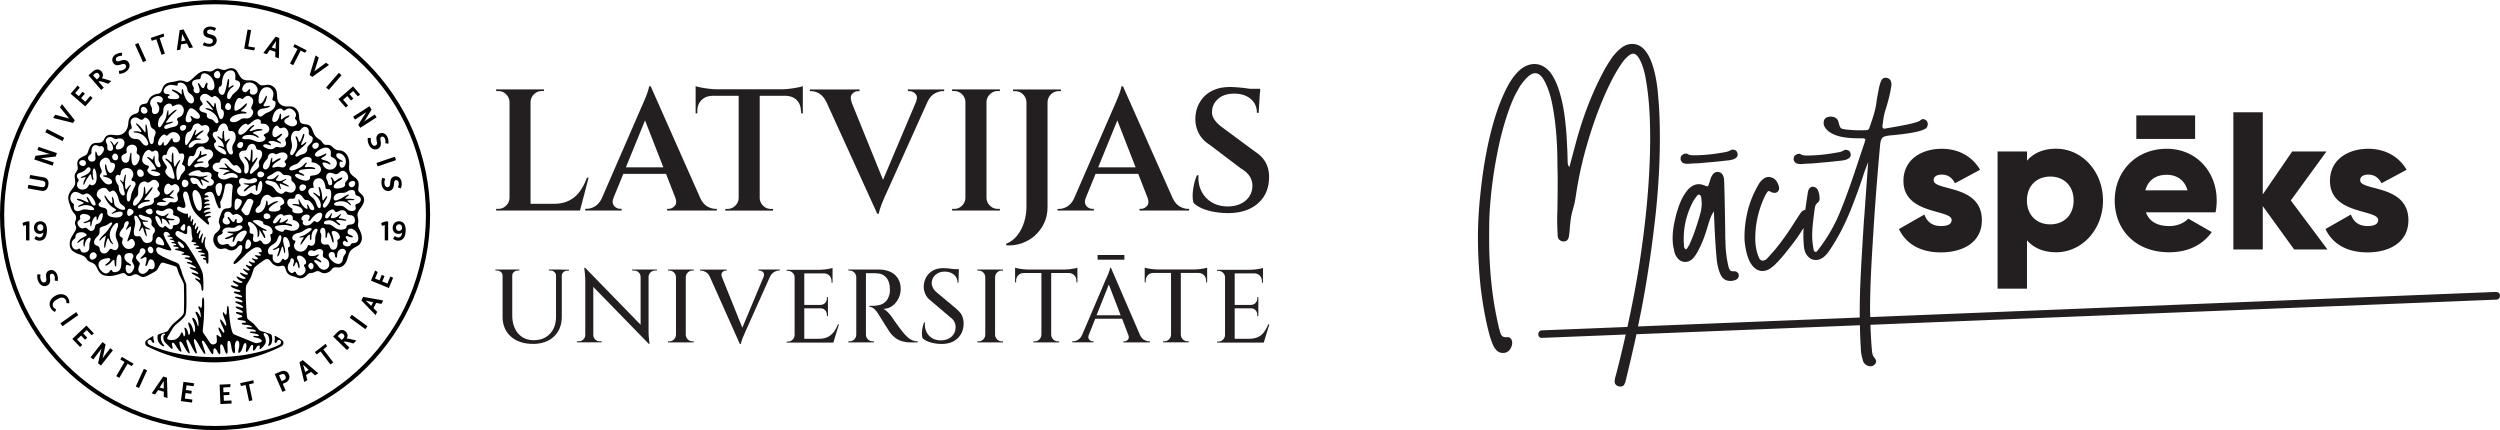 <svg id="Layer_1" data-name="Layer 1" viewBox="0 0 411.176 70.74" version="1.1" width="411.176" height="70.74" xmlns="http://www.w3.org/2000/svg"><defs id="defs1"><style id="style1">.cls-2{fill:#231f20}.cls-3{fill-rule:evenodd}</style></defs><g id="g36" transform="translate(-33.12 -33.32)"><g id="g35"><g id="g20"><path class="cls-2" d="M117.01 67.95h11.5l1.42-5.41h-.28c-.3.85-.69 1.61-1.17 2.26a4.77 4.77 0 0 1-1.77 1.51c-.7.35-1.54.53-2.51.53h-3.82V50.1c.02-.49.2-.92.56-1.27.36-.35.77-.53 1.27-.53h.37v-.28h-7.86v.28h.37c.49 0 .92.18 1.27.53.35.35.54.77.56 1.27v15.77c-.02.49-.2.92-.56 1.27-.36.35-.77.53-1.27.53h-.37v.28H117Z" id="path1"/><path class="cls-2" d="M144.07 67.2c-.28.31-.61.47-.97.47h-.26v.28h8.17v-.28h-.23c-.44 0-.89-.14-1.35-.41-.45-.26-.82-.7-1.11-1.31l-8.18-18.44h-.26c-.02.19-.09.46-.2.81-.11.35-.25.72-.41 1.1-.16.38-.3.72-.43 1.01-.12.29-.2.48-.24.55l-6.54 15.04c-.29.56-.65.98-1.07 1.23-.47.28-.92.41-1.35.41h-.26v.28h5.98v-.28h-.26c-.23 0-.46-.07-.68-.21-.23-.14-.39-.35-.48-.61-.1-.27-.07-.59.09-.97h-.01l1.62-3.96h7.02l1.55 3.98c.2.56.16.99-.12 1.3zm-8.01-6.36 3.15-7.72 3.01 7.72h-6.15z" id="path2"/><path class="cls-2" d="M164.88 51.58v.37l.28.03v-4.5c-.17.08-.46.15-.85.23-.4.08-.83.14-1.3.2-.47.06-.91.09-1.32.09h-10.68c-.4 0-.84-.03-1.31-.09-.47-.06-.91-.12-1.3-.2-.39-.08-.68-.15-.87-.23v4.5l.28-.03v-.37c0-.74.23-1.34.68-1.79.45-.45 1.05-.69 1.79-.71h4.33v16.8c-.02.49-.2.92-.56 1.27-.36.35-.77.53-1.27.53h-.37v.28h7.86v-.28h-.37c-.49 0-.92-.18-1.27-.53a1.84 1.84 0 0 1-.56-1.27v-16.8h4.3c.74.02 1.34.26 1.79.71.45.45.68 1.05.68 1.79z" id="path3"/><path class="cls-2" d="M167.88 48.72c.46.28.85.74 1.15 1.38h.01l8.36 18.37h.26c.02-.19.09-.46.2-.81.11-.35.25-.72.4-1.1.15-.38.29-.72.43-1.01.13-.29.22-.48.26-.56l6.77-15.04c.29-.56.65-.98 1.09-1.23.47-.27.92-.41 1.34-.41h.26v-.28h-5.98v.28h.26c.38 0 .71.15 1 .46.28.3.31.72.1 1.27l-5.44 12.86-5.2-12.82h.03c-.21-.57-.18-1.01.1-1.31.27-.3.59-.46.95-.46h.26v-.28h-8.17v.28h.23c.44 0 .89.14 1.35.41z" id="path4"/><path class="cls-2" d="M195.38 67.95h2.19v-.28h-.37c-.49 0-.92-.18-1.27-.53a1.84 1.84 0 0 1-.56-1.27V50.1c.02-.49.2-.92.56-1.27.36-.35.77-.53 1.27-.53h.37v-.28h-7.86v.28h.37c.49 0 .92.18 1.27.53.35.35.54.77.55 1.27v15.77c-.02.49-.2.92-.55 1.27-.35.35-.77.53-1.27.53h-.37v.28z" id="path5"/><path class="cls-2" d="M203.34 72.04c.64-.56 1.14-1.23 1.51-2.02.37-.79.56-1.67.56-2.63V50.11c.02-.49.2-.92.55-1.27.35-.35.77-.53 1.27-.53h.37v-.28h-7.86v.28h.37c.49 0 .92.18 1.27.53.35.35.54.77.56 1.27v17.2c0 .85-.12 1.69-.37 2.51-.25.82-.62 1.54-1.11 2.18-.49.64-1.11 1.11-1.85 1.41v.26c.89.06 1.75-.06 2.56-.34.82-.29 1.54-.71 2.18-1.27z" id="path6"/><path class="cls-2" d="M207.05 67.67v.28h5.98v-.28h-.26c-.23 0-.46-.07-.68-.21-.23-.14-.39-.35-.48-.61-.1-.27-.07-.59.09-.97h-.01l1.62-3.96h7.02l1.55 3.98c.2.56.16.99-.12 1.3-.28.31-.61.47-.97.47h-.26v.28h8.17v-.28h-.23c-.44 0-.89-.14-1.35-.41-.45-.26-.81-.7-1.11-1.3l-8.19-18.44h-.26c-.02.19-.09.46-.2.81-.11.35-.25.72-.41 1.1-.16.38-.3.72-.43 1.01-.12.29-.2.48-.24.55l-6.54 15.04c-.29.57-.65.98-1.07 1.24-.47.28-.92.41-1.35.41h-.26zm9.84-14.55 3 7.72h-6.15z" id="path7"/><path class="cls-2" d="M239.95 66.82c1.21-1.03 1.84-2.41 1.89-4.16.04-.91-.12-1.73-.48-2.46-.36-.73-.93-1.35-1.71-1.86l-5.5-4.07c-.53-.38-.95-.79-1.27-1.24-.31-.45-.45-.91-.41-1.38.02-.82.36-1.51 1.01-2.08.65-.57 1.53-.85 2.63-.85 1.1 0 2 .28 2.69.85.69.57 1.04 1.34 1.04 2.31h.29l.21-3.36h.02l.03-.6h-1.7c-.17-.02-.33-.05-.51-.07-.5-.07-1-.12-1.5-.16-.49-.04-.92-.06-1.28-.06-1.16 0-2.15.22-2.98.65-.83.44-1.47 1.03-1.92 1.78-.46.75-.71 1.58-.77 2.49-.06.87.1 1.71.47 2.52.37.81.99 1.5 1.87 2.06l5.15 3.9c.65.38 1.12.8 1.42 1.27.3.47.46.98.46 1.55 0 .99-.36 1.79-1.07 2.42-.71.63-1.66.96-2.83 1-1.04.02-1.95-.19-2.72-.64a4.397 4.397 0 0 1-1.75-1.85c-.4-.79-.56-1.67-.48-2.63h-.26c-.19.4-.35.89-.48 1.47a9.27 9.27 0 0 0-.23 1.68c-.02.54.03 1 .14 1.38.36.36.84.67 1.45.93.61.26 1.28.45 2.01.57.73.12 1.45.19 2.15.19 2.07 0 3.71-.51 4.91-1.54z" id="path8"/><path class="cls-2" d="M125.48 77.65h-2.09v.17h.27c.25 0 .46.08.64.24.18.16.27.37.27.62v6.72c0 .78-.15 1.45-.45 2.04-.3.58-.73 1.03-1.28 1.35-.55.32-1.2.48-1.94.48-.74 0-1.33-.17-1.86-.5a3.32 3.32 0 0 1-1.23-1.43c-.29-.62-.44-1.33-.44-2.16v-6.5c0-.25.09-.46.27-.62.18-.16.39-.24.64-.24h.27v-.17h-3.95v.17h.27c.25 0 .46.08.64.24.18.16.27.37.27.62v6.71c0 .9.2 1.69.6 2.36.4.67.98 1.19 1.73 1.57.75.37 1.65.56 2.69.56.96 0 1.79-.19 2.51-.56.71-.38 1.26-.9 1.64-1.57.38-.67.57-1.46.57-2.36V78.7c0-.25.09-.46.27-.62.18-.16.39-.24.64-.24h.27v-.17h-1.21z" id="path9"/><path class="cls-2" d="M139.74 77.65h-2.65v.17h.33c.3 0 .54.1.74.3.2.2.31.45.32.74v7.87l-9.1-9.35h-.17c.11.82.17 1.53.17 2.14v8.88c0 .29-.1.53-.31.74-.21.2-.45.31-.74.31H128v.17h4.07v-.17h-.32c-.29 0-.53-.1-.74-.31a.997.997 0 0 1-.31-.74v-7.89l9.11 9.35h.15c-.06-.4-.1-.77-.13-1.1-.03-.33-.04-.7-.04-1.09v-8.81c.01-.3.12-.54.33-.74.21-.2.45-.3.74-.3h.31v-.17h-1.42z" id="path10"/><path class="cls-2" d="M145.85 77.65h-2.86v.17h.22c.3 0 .55.11.76.32.21.21.32.46.33.76v9.48c-.01.3-.12.55-.33.76-.21.21-.46.32-.76.32h-.22v.17h4.23v-.17H147c-.3 0-.55-.11-.76-.32-.21-.21-.32-.46-.33-.76V78.9c.01-.3.12-.55.33-.76.21-.21.46-.32.76-.32h.22v-.17z" id="path11"/><path class="cls-2" d="M157.91 77.83h.15c.22 0 .41.09.58.27.15.16.18.39.1.68l-3.53 8.44-3.35-8.33c-.13-.34-.11-.6.06-.79.17-.18.36-.27.57-.27h.15v-.17h-4.38v.17h.14c.26 0 .54.08.82.25.28.16.5.43.67.81l4.92 11.02h.15c.01-.1.05-.26.11-.46.06-.21.14-.42.23-.63.09-.22.17-.4.25-.56.07-.15.11-.24.11-.27l4.07-9.09c.18-.39.42-.66.7-.83.28-.17.55-.25.8-.25h.15v-.17h-3.51v.17z" id="path12"/><path class="cls-2" d="M170.26 87.89c-.26.37-.59.65-.99.85-.4.2-.9.3-1.49.3h-2.38v-5.01h2.69c.3 0 .54.1.74.31.19.21.29.45.29.74v.22h.17v-3.11h-.17v.21c0 .29-.1.53-.29.74-.19.21-.44.31-.74.33h-2.69v-5.18h3.38c.3.04.55.15.75.36.23.24.35.54.35.89v.27h.17v-2.43c-.1.05-.27.09-.51.14-.24.05-.5.09-.78.12-.28.03-.54.05-.8.05h-5.48l.02.17h.21c.3 0 .55.11.77.32.22.21.33.46.33.76v9.48c-.01.3-.12.55-.33.76-.21.21-.46.32-.76.32h-.22v.17h7.68l.92-3.01h-.17c-.18.48-.41.9-.67 1.27z" id="path13"/><path class="cls-2" d="M182.47 88.85c-.22-.19-.45-.42-.68-.69-.17-.19-.37-.44-.59-.74l-.66-.9c-.22-.3-.4-.56-.54-.76-.14-.2-.21-.31-.21-.33-.18-.25-.4-.51-.65-.77-.25-.26-.5-.44-.75-.53.58-.02 1.09-.19 1.51-.51.43-.32.76-.73 1-1.22.24-.5.36-1.01.36-1.53 0-.52-.09-1-.27-1.4-.18-.4-.43-.73-.74-1-.31-.27-.69-.47-1.14-.61-.45-.14-.92-.21-1.44-.21h-5.03v.17h.22c.3 0 .55.11.76.32.21.21.32.46.33.76v9.48c-.01.3-.12.55-.33.76-.21.21-.46.32-.76.32h-.22v.17h4.21v-.17h-.21c-.3 0-.55-.11-.77-.32-.22-.21-.33-.46-.33-.76V78.25h1.03c.28 0 .56 0 .82.03.62.02 1.11.25 1.5.69.38.44.58 1.05.59 1.84.01.18 0 .36 0 .53-.02.17-.04.31-.08.43-.14.51-.34.9-.62 1.16-.28.26-.59.44-.92.53-.34.09-.65.14-.95.15-.21.01-.38.01-.54 0h-.25v.17c.29.01.55.13.79.35.24.22.46.49.65.8.03.06.11.19.24.39.13.2.27.44.44.71.17.27.34.55.52.83.18.28.34.53.48.74.14.21.24.37.28.44.22.29.48.55.79.8.31.25.67.44 1.1.58.42.14.91.21 1.45.21h1.2v-.17c-.32 0-.61-.05-.86-.16-.26-.11-.5-.26-.72-.44z" id="path14"/><path class="cls-2" d="m190.56 84.23-3.34-2.79c-.3-.24-.52-.5-.66-.78-.14-.28-.21-.54-.2-.8 0-.5.2-.94.59-1.31.39-.37.91-.56 1.55-.56.6 0 1.11.17 1.51.5.4.33.6.78.6 1.33h.15l.06-1.88v-.36h-.86c-.08-.01-.17-.03-.26-.04-.26-.04-.51-.07-.76-.09-.25-.02-.47-.03-.67-.03-.67 0-1.25.13-1.72.4-.47.27-.84.63-1.09 1.08-.25.45-.39.93-.41 1.45-.02.43.06.87.24 1.3.18.43.49.81.92 1.13l3.18 2.7c.31.22.54.46.68.74.15.27.22.58.22.91 0 .64-.22 1.15-.66 1.55-.44.4-1 .6-1.67.62-.56.02-1.05-.09-1.48-.33-.43-.25-.75-.6-.98-1.05-.22-.46-.31-.98-.25-1.56h-.15c-.1.25-.19.54-.25.86-.06.32-.1.63-.1.93 0 .3.02.56.08.76.22.23.5.41.86.56.36.15.73.25 1.14.32.4.07.78.1 1.14.1 1.11 0 1.98-.3 2.63-.91.65-.6.99-1.41 1.01-2.41.01-.43-.07-.85-.23-1.26-.17-.4-.45-.76-.85-1.07z" id="path15"/><path class="cls-2" d="M196.72 77.65h-2.86v.17h.22c.3 0 .55.11.76.32.21.21.32.46.33.76v9.48c-.01.3-.12.55-.33.76-.21.21-.47.32-.76.32h-.22v.17h4.23v-.17h-.22c-.3 0-.55-.11-.76-.32-.21-.21-.32-.46-.33-.76V78.9c.01-.3.12-.55.33-.76.21-.21.47-.32.76-.32h.22v-.17z" id="path16"/><path class="cls-2" d="M208.9 78.22c.37.01.66.13.9.37.24.24.35.53.35.9v.26l.17.02v-2.43c-.1.05-.27.09-.51.14-.24.05-.5.09-.78.12-.28.03-.54.05-.8.05h-6.07c-.24 0-.5-.02-.79-.05-.29-.03-.54-.07-.78-.12-.23-.05-.41-.09-.52-.14v2.43l.17-.02v-.26c0-.37.12-.66.35-.9.23-.24.53-.36.9-.37h2.91v10.16c-.01.3-.12.55-.33.76-.21.21-.46.32-.76.32h-.22v.17h4.23v-.17h-.22c-.3 0-.55-.11-.76-.32-.21-.21-.32-.46-.33-.76V78.22h2.91z" id="path17"/><path class="cls-2" id="rect17" d="M213.64 75.26h4.41v.77h-4.41z"/><path class="cls-2" d="M221.28 89.21c-.24-.14-.44-.37-.61-.67l-4.83-11.17h-.15c0 .1-.03.26-.1.46-.07.21-.15.42-.23.63-.09.22-.17.4-.24.56-.07.15-.12.24-.13.26l-3.95 9.25c-.17.3-.37.53-.61.67-.28.17-.55.25-.81.25h-.15v.17h3.51v-.17h-.15a.68.68 0 0 1-.4-.13.697.697 0 0 1-.28-.37c-.05-.14-.04-.3.02-.49l1.09-2.72h4.41l1.01 2.64c.14.34.12.61-.05.8-.17.19-.37.28-.6.28h-.15v.17h4.38v-.17h-.14c-.26 0-.53-.08-.81-.25zm-7.81-4.04 2.02-5.06 1.94 5.06z" id="path18"/><path class="cls-2" d="M230.35 77.59c-.28.03-.54.05-.8.05h-6.07c-.24 0-.5-.02-.79-.05-.29-.03-.54-.07-.78-.12-.23-.05-.41-.09-.52-.14v2.43l.17-.02v-.26c0-.37.12-.66.35-.9.23-.24.53-.36.9-.37h2.91v10.16c-.01.3-.12.55-.33.76-.21.21-.46.32-.76.32h-.22v.17h4.23v-.17h-.22c-.3 0-.55-.11-.76-.32-.21-.21-.32-.46-.33-.76V78.21h2.91c.37.01.66.13.9.37.24.24.35.53.35.9v.26l.17.02v-2.43c-.1.05-.27.09-.51.14-.24.05-.5.09-.78.12z" id="path19"/><path class="cls-2" d="M241.72 86.62c-.18.48-.41.9-.67 1.27-.26.37-.59.65-.99.85-.4.2-.9.3-1.49.3h-2.38v-5.01h2.69c.3 0 .54.1.74.31.19.21.29.45.29.74v.22h.17v-3.11h-.17v.21c0 .29-.1.53-.29.74-.19.21-.44.31-.74.33h-2.69v-5.18h3.38c.3.04.55.15.75.36.23.24.35.54.35.89v.27h.17v-2.43c-.1.05-.27.09-.51.14-.24.05-.5.09-.78.12-.28.03-.54.05-.8.05h-5.48l.02.17h.21c.3 0 .55.11.77.32.22.21.33.46.33.76v9.48c-.01.3-.12.55-.33.76-.21.21-.47.32-.76.32h-.22v.17h7.68l.92-3.01h-.17z" id="path20"/></g><g id="g34"><path class="cls-3" d="M68.49 34.02c-19.15 0-34.68 15.53-34.68 34.68 0 19.15 15.53 34.68 34.68 34.68 19.15 0 34.68-15.53 34.68-34.68 0-19.15-15.53-34.68-34.68-34.68m0-.7c19.53 0 35.37 15.84 35.37 35.37 0 19.53-15.84 35.37-35.37 35.37-19.53 0-35.37-15.84-35.37-35.37 0-19.53 15.84-35.37 35.37-35.37z" id="path21"/><path class="cls-3" d="m98.25 59.66-3.02 1.02-.19-.56 3.02-1.02zm-1.12 5.07c-.08.01-.16.02-.24.01-.58-.04-.91-.54-1-1.06-.06-.36-.03-.74.1-1.08v-.03l.49.14v.03c-.12.29-.17.55-.11.86.05.3.23.55.56.49.26-.05.33-.28.35-.51l.04-.35c.02-.24.09-.51.27-.68.12-.12.27-.19.44-.22.61-.11 1.03.34 1.13.91.06.35.03.73-.12 1.05v.03l-.47-.19v-.03c.11-.25.16-.48.12-.75-.04-.24-.2-.45-.47-.4-.23.04-.26.26-.28.45l-.04.38c-.05.46-.28.85-.77.94zm-2.03-8.06-.05-.34c-.04-.24-.04-.51.1-.73.09-.15.22-.25.38-.32.18-.08.37-.11.56-.07.36.07.62.35.76.67.14.32.2.7.14 1.04v.03l-.49-.07v-.03c.03-.27.03-.5-.08-.75-.1-.22-.31-.39-.56-.28-.21.1-.19.31-.16.51l.05.38c.06.46-.06.9-.51 1.1-.07.03-.15.06-.23.07-.57.1-1.01-.3-1.23-.78a2.07 2.07 0 0 1-.17-1.07V56l.51.02v.03c-.04.31-.02.57.11.86.12.27.36.48.67.34.24-.11.25-.35.22-.58zm-2.14-3.31c.19-.14.38-.28.58-.41l1.22-.8.3.47-2.69 1.72-.32-.5.87-1.4c.03-.05.06-.1.1-.15.12-.19.24-.37.37-.55-.19.14-.39.27-.59.4l-1.29.85-.31-.48 2.69-1.72.34.54-.89 1.48c-.11.19-.24.38-.38.56Zm-1.76-5.08-.6.52.63.73-.37.32-.62-.72-.69.6.82.95-.38.33-1.21-1.39 2.41-2.09 1.18 1.36-.42.26-.75-.86zm-1.91-2.59L87.2 48.1l-.45-.39 2.09-2.41Zm-4.49-.61c.14-.12.29-.23.44-.34l1.5-1.1.49.35-2.75 1.98-.43-.31.98-3.23.52.37-.57 1.79c-.05.17-.11.34-.18.5zm-2.23-3.44-1.23 2.4-.52-.26 1.23-2.4-.7-.36.23-.44 1.99 1.02-.29.4-.7-.36zm-4.15.2-.92-.31-.5.7-.57-.19 2.01-2.69.61.21-.06 3.35-.6-.2.02-.86zm-4.48-.89 1.15.2-.18.46-1.63-.29.56-3.14.58.1-.47 2.66zm4.58-.87c-.12.17-.23.34-.35.51-.12.18-.24.36-.37.53l.65.22v-.2c0-.15.02-.31.03-.46 0-.15.02-.3.03-.45v-.14z" id="path22"/><path class="cls-3" d="m45.48 48.62.6.52.63-.73.37.32-.62.72.69.6.82-.95.38.33-1.21 1.39-2.41-2.09 1.18-1.36.32.38zm-.96 4.21-.03-.03a6.52 6.52 0 0 1-.34-.4l-1.17-1.44.33-.51 2.11 2.65-.28.44-3.28-.82.34-.53 1.82.49c.17.05.34.09.51.16zm-3.68 1.71 2.84 1.45-.27.53-2.84-1.45zm.51 4.12c-.23-.06-.46-.12-.68-.2L39.28 58l.18-.52 3.02 1.02-.19.56-1.64.2c-.06 0-.12.01-.18.02-.22.02-.44.05-.66.06.23.06.45.14.68.21l1.47.48-.18.54-3.02-1.02.2-.6 1.71-.23c.22-.03.45-.05.67-.05zm-3.57 5.05 2.1.37c.39.07.62 0 .69-.41.07-.38-.15-.57-.5-.63l-2.1-.37.1-.57 2.25.4c.65.12.86.66.75 1.27-.11.63-.46 1.05-1.14.93l-2.25-.4.1-.58zm12.07-17.5c.2 0 .52.11.7.16l.89.28-.52.45-.54-.19c-.29-.1-.6-.21-.9-.23-.07 0-.11 0-.17.04l.88 1.02-.43.37-2.09-2.41.74-.64c.44-.38.99-.46 1.4.01.29.33.35.81.03 1.14zm17.83-6.61-.34-.09c-.24-.06-.49-.16-.63-.37-.1-.14-.14-.3-.15-.47-.02-.62.49-.97 1.07-.98.35 0 .72.08 1.02.28l.02.02-.26.42h-.03c-.24-.15-.45-.24-.73-.23-.25 0-.48.13-.47.41 0 .23.21.3.4.35l.37.1c.45.12.8.4.81.9 0 .08 0 .16-.02.23-.12.57-.67.82-1.2.83-.36 0-.73-.08-1.05-.26h-.02l.21-.47.03.02c.27.15.52.24.84.23.3 0 .58-.14.57-.48 0-.27-.23-.37-.46-.43zm-3.84.86-.95.17-.1.85-.59.11.47-3.32.64-.11 1.56 2.96-.62.11-.39-.77zm-4.46-.87.86 2.55-.55.19-.86-2.55-.75.25-.16-.47 2.11-.72.09.49-.74.25zm-3.51.8 1.31 2.91-.54.24-1.31-2.91zm-3.72 1.9c.3-.19.66-.3 1.01-.29h.03v.49h-.03c-.27.01-.5.04-.74.19-.21.13-.34.36-.19.59.13.2.34.14.52.09l.37-.11c.45-.13.89-.07 1.16.35.04.07.08.14.1.21.18.55-.15 1.04-.6 1.33-.31.2-.67.31-1.03.32h-.03l-.05-.5h.03c.31-.02.57-.07.84-.24.25-.16.43-.42.24-.71-.14-.22-.39-.2-.61-.13l-.33.1c-.24.07-.5.11-.73 0a.826.826 0 0 1-.37-.32c-.34-.52-.08-1.08.4-1.4zm-3.73 3.4.61.7.18-.15c.12-.1.28-.25.29-.41 0-.13-.05-.26-.14-.36-.25-.29-.51-.16-.75.06l-.19.17zm14.66-6.82-.06.61c-.02.21-.04.43-.07.64l.67-.12-.09-.18c-.07-.14-.13-.28-.2-.42-.06-.13-.13-.27-.19-.4-.02-.04-.04-.09-.06-.13Z" id="path23"/><path class="cls-3" d="m37.39 70.33-.47.14-.09-.49.74-.25h.39v3.13h-.56v-2.53zm2.87 1.23c-.16.16-.37.23-.6.23-.59 0-.96-.41-.96-.99 0-.62.42-1.09 1.04-1.09.29 0 .53.08.74.29.31.31.36.78.36 1.19v.03c0 .78-.27 1.69-1.21 1.69-.32 0-.58-.11-.83-.3l-.03-.03.28-.45.04.03c.16.13.33.22.55.22.44 0 .59-.46.62-.83zm-.52-1.35c-.32 0-.49.25-.49.55 0 .32.18.54.5.54.32 0 .5-.23.5-.54 0-.32-.18-.56-.5-.56z" id="path24"/><path class="cls-3" d="m96.39 70.33-.47.14-.09-.49.74-.25h.39v3.13h-.56v-2.53zm2.87 1.23c-.16.16-.37.23-.6.23-.59 0-.96-.41-.96-.99 0-.62.42-1.09 1.04-1.09.29 0 .53.08.74.29.31.31.36.78.36 1.19v.03c0 .78-.27 1.69-1.21 1.69-.32 0-.58-.11-.83-.3l-.03-.03.28-.45.04.03c.16.13.33.22.55.22.44 0 .59-.46.62-.83zm-.52-1.35c-.32 0-.49.25-.49.55 0 .32.18.54.5.54.32 0 .5-.23.5-.54 0-.32-.18-.56-.5-.56z" id="path25"/><path class="cls-3" id="polygon25" d="m55.09 93.14-.32.39-.67-.39-1.36 2.33-.5-.29 1.36-2.33-.69-.4.25-.43z"/><path transform="rotate(-65.48 56.375 95.556)" id="rect25" d="M54.78 95.27h3.19v.59h-3.19z"/><path transform="rotate(-35.2 44.51 85.82)" id="rect26" d="M42.93 85.53h3.19v.59h-3.19z"/><path class="cls-3" d="M60.05 97.23v-1.25c-.11.17-.22.35-.32.52-.11.18-.23.37-.35.55l.66.19zm0 .51-.93-.27-.47.72-.58-.17 1.89-2.77.62.18.09 3.35-.61-.18v-.86z" id="path26"/><path class="cls-3" id="polygon26" d="m64.76 99.04-.06.49-1.83-.24.42-3.16 1.79.24-.14.47-1.14-.15-.1.78.95.13-.06.49-.95-.13-.12.91z"/><path class="cls-3" d="m41.33 78.86.04.38c.04.46-.11.89-.56 1.07-.07.03-.15.05-.23.06-.57.08-1-.35-1.19-.84a2.07 2.07 0 0 1-.12-1.07v-.03l.51.04v.03c-.05.31-.05.57.07.87.11.28.33.5.65.37.25-.1.27-.34.24-.57l-.04-.35c-.02-.24-.01-.51.13-.72.1-.14.23-.24.39-.3.18-.07.37-.09.56-.04.35.09.6.38.73.71.13.33.17.7.09 1.05v.03l-.49-.09v-.03c.05-.27.06-.5-.04-.76-.09-.23-.29-.4-.54-.3-.22.09-.2.3-.19.5" id="path27"/><path class="cls-3" d="M42.53 82.54c-.22.13-.46.28-.6.48-.18.25-.19.53-.04.79.11.19.24.29.44.37h.03l-.19.44h-.03c-.3-.14-.52-.35-.68-.63-.2-.35-.25-.73-.1-1.11.15-.39.45-.68.8-.88.29-.17.6-.28.94-.3.5-.02.97.21 1.23.66.14.24.23.54.18.82v.03l-.48-.04v-.03c.02-.19 0-.36-.11-.53-.13-.23-.35-.34-.61-.34-.27 0-.55.13-.78.26" id="path28"/><path class="cls-3" id="polygon28" d="m48.57 88.17-.4.27-.79-.83-.58.55.67.7-.36.34-.65-.69-.67.63.86.91-.36.34-1.27-1.33 2.31-2.2z"/><path class="cls-3" d="M49.82 90.64c-.14.2-.28.38-.42.57l-.94 1.23-.45-.35 1.97-2.51.5.39-.35 1.69c-.05.22-.1.44-.18.65.13-.2.27-.39.41-.57l.9-1.15.43.34-1.97 2.51-.47-.37.36-1.61c.01-.06.03-.12.04-.18.05-.21.1-.43.17-.64" id="path29"/><path transform="rotate(-53.79 92.1 86.276)" id="rect29" d="M91.8 84.68h.59v3.19h-.59z"/><path class="cls-3" d="M94.5 83.03c-.07 0-.13-.03-.2-.04-.15-.03-.3-.07-.45-.1-.15-.03-.29-.07-.44-.1l-.14-.03c.15.14.3.28.44.42.16.15.31.3.46.45l.32-.6zm.5.11-.45.86.61.61-.28.53-2.33-2.42.3-.57 3.3.59-.3.56z" id="path30"/><path class="cls-3" id="polygon30" d="m97.32 78.8.46.19-.7 1.7-2.95-1.21.69-1.67.42.26-.44 1.06.74.3.36-.89.46.18-.37.89.85.35z"/><path class="cls-3" d="m79.02 95.05.41.95.35-.15c.33-.14.42-.36.28-.69-.05-.12-.13-.24-.26-.29-.15-.06-.3-.03-.44.03l-.35.15zm.6 1.39.48 1.1-.53.23-1.27-2.93.79-.34c.26-.11.52-.22.81-.18.34.04.6.26.73.57.24.56 0 1.12-.55 1.36l-.46.2z" id="path31"/><path class="cls-3" d="M82.97 93.29c.06.2.11.39.17.59.06.21.12.41.17.62l.58-.36c-.05-.04-.1-.09-.15-.13l-.34-.31c-.11-.1-.22-.2-.33-.31-.04-.03-.07-.07-.11-.1m1.31 1.2-.82.51.22.83-.51.32-.79-3.26.55-.34 2.55 2.17-.54.33-.65-.57z" id="path32"/><path class="cls-3" id="polygon32" d="m87.93 92.92-.46.35-1.63-2.14-.63.48-.3-.39 1.77-1.36.24.44-.62.48z"/><path class="cls-3" d="m88.66 88.59.67.65.17-.17c.11-.11.26-.27.26-.44a.54.54 0 0 0-.16-.35c-.27-.27-.52-.12-.74.12l-.18.18zm.97.95.96.95-.4.41-2.28-2.23.69-.7c.41-.42.95-.54 1.39-.1.31.3.41.78.13 1.14.2-.01.53.06.71.1l.91.21-.48.49-.55-.15c-.29-.08-.61-.16-.92-.16-.07 0-.11 0-.17.05z" id="path33"/><path class="cls-3" id="polygon33" d="m71.19 99.19.02.5-1.84.08-.13-3.19 1.8-.08-.06.49-1.14.05.03.8.96-.05.02.49-.95.04.04.92z"/><path class="cls-3" id="polygon34" d="m74.64 99.16-.56.12-.57-2.64-.77.17-.11-.48 2.18-.47.03.5-.76.16z"/><path class="cls-3" d="M78.33 88.59h-.02c-.03 0-.03.05-.03.06 0 .03.01.06.02.09v.02c.05.22.02.46-.01.68-.07.38.28.33.37.1.01-.04.03-.08.04-.11.05-.12.14-.2.27-.21.15-.01.31.1.36.24.02.06.03.13.02.19-.05.29-.37.42-.6.53-1.5.66-3.12 1.1-4.73 1.4-1.85.34-3.75.48-5.64.48-1.89 0-3.82-.16-5.69-.51-1.63-.3-3.25-.76-4.77-1.41-.23-.1-.51-.26-.53-.54 0-.08.01-.16.06-.23.08-.13.25-.19.39-.16.07.02.13.06.17.12.02.03.04.07.05.1.06.14.16.28.33.27.07 0 .1-.06.1-.12 0-.11-.05-.23-.09-.34 0-.03-.01-.05-.02-.08a.645.645 0 0 1-.03-.2v-.21c0-.04 0-.12-.05-.14h-.04c-.08.03-.16.08-.23.13-.03.02-.06.03-.08.05-.21.12-.42.26-.62.41-.1.08-.2.14-.26.26a.63.63 0 0 0-.07.3c0 .08.02.16.06.24.01.03.03.05.04.08.06.09.14.15.23.2.02.01.05.03.07.04.02.01.05.02.07.03 3.39 1.7 7.11 2.57 10.89 2.57 3.78 0 7.32-.83 10.64-2.44l.12-.06c.2-.1.38-.17.52-.35.06-.08.1-.2.1-.31a.69.69 0 0 0-.04-.25c-.06-.15-.19-.25-.32-.34-.17-.13-.35-.25-.54-.36-.14-.09-.3-.16-.44-.24-.02-.01-.05-.03-.07-.04M62.4 73.08c0 0 .13-.05.19-.02.17.07.43.3.57.43.1.1.18.21.23.35.05.14.01.26-.16.26-.14 0-.28-.1-.38-.19-.1-.09-.2-.2-.27-.32-.03-.05-.06-.1-.09-.14-.05-.09-.18-.27-.09-.36zm-3.52-.55c.22-.31.4-.32.69-.08.27.23.49.6.54.95.05.32-.12.3-.38.26a7.455 7.455 0 0 1-.61-.14.523.523 0 0 1-.16-.06c-.34-.2-.26-.65-.07-.92zm14.73.5c.14-.41.45-.41.68-.07.24.36.11.85-.21 1.12-.16.13-.56.35-.6 0-.04-.33.02-.72.13-1.04zm-1.2-7c.39.16.58.24.43.71-.08.26-.36.75-.57.92-.11.09-.21.22-.35.18-.21-.07-.22-.36-.22-.55 0-.19.01-.38.02-.57v-.13c.05-.4.23-.75.68-.56zm-9.34 4.41c0 0 .05-.06.08-.09.01-.02.03-.04.04-.05.07-.08.17-.14.28-.09.1.04.12.15.11.26v.08c0 .15-.01.42-.06.56-.07.21-.24.19-.41.11-.06-.03-.13-.07-.18-.11-.11-.11-.16-.23-.09-.38.02-.04.09-.11.12-.15.04-.04.08-.09.12-.13zm2.52-2.66c-.3-.35-.52-1.01-.63-1.39-.07-.25-.11-.5-.15-.75-.05-.31-.07-.92.3-1.05.19-.06.37.06.5.18.58.58.65 1.25.7 2.03.01.18.02.5-.04.77-.11.46-.37.57-.68.21zm3.97-3.17c-.02.1-.04.2-.07.3-.01.04-.03.09-.04.13-.17.5-.39.82-.68.14-.14-.32-.29-1.04-.13-1.36.12-.24.38-.4.65-.4.17 0 .26.11.32.26.1.27.02.65-.04.93zm-11.97 9.37c.26-.24.58-.02.69.24.09.21.09.6-.16.72-.5.22-.96-.62-.53-.95zm.89 3.38c-.11.24-.44.32-.66.19-.15-.08-.26.15-.33.24-.17.24-.41.46-.71.54-.22.06-.45.03-.63-.11a.698.698 0 0 1-.27-.5c-.02-.21.03-.44.11-.64.07-.13.17-.34.11-.49-.04-.1-.17-.21-.24-.29-.34-.34-.52-.66-.18-1.08.19-.24.43-.29.44-.65 0-.13.06-.25.16-.33.11-.08.25-.1.38-.07.15.04.27.14.34.28.2.41-.31.84-.57 1.1-.03.03-.25.25-.2.31.04.06.26-.02.32-.04.06-.02.11-.06.17-.1.26-.17.52-.21.51.19 0 .24-.07.47-.13.7-.02.07-.11.44 0 .48.04.02.11-.04.13-.07.06-.07.11-.15.14-.24.06-.15.12-.3.17-.45.04-.12.11-.26.23-.32a.32.32 0 0 1 .14-.03c.37.01.55.31.62.65.05.26.05.49-.06.73zm-3.22-3.73c-.15.51-.69.69-1.16.62-.4-.05-.76-.49-.87-.85a.453.453 0 0 1-.03-.16c0-.09 0-.18.03-.26.04-.12.12-.35.06-.47-.05-.09-.2-.17-.28-.22-.04-.03-.08-.06-.12-.1-.28-.31.02-.79.23-1.07.04-.05.08-.11.12-.16.07-.08.14-.17.19-.27.05-.09.07-.17.08-.26.02-.09.03-.18.06-.27.05-.16.15-.31.3-.4.09-.06.22-.08.32-.02.1.06.12.19.1.29-.02.13-.05.17-.1.29-.09.18-.18.36-.28.54-.02.04-.11.2-.06.23.03.02.08-.02.1-.03.13-.09.26-.19.38-.31.05-.05.23-.24.3-.17.11.1-.01.63-.05.77-.04.14-.08.28-.12.41-.1.35-.26.69-.36 1.04l-.03.11c-.01.18.1.13.18.04.01-.02.03-.03.04-.04.37-.32.58-.46.88.03.13.21.17.46.1.7zm-.06 3.54c-.04.4-.26.84-.62 1.05-.11.06-.23.09-.35.06-.32-.09-.44-.54-.44-.84 0-.15 0-.51.18-.55.06-.01.12 0 .17.02.06.02.11.05.17.06.09.04.33.1.37-.02.02-.06-.04-.12-.09-.15-.12-.08-.23-.17-.34-.24-.02-.01-.04-.03-.06-.04-.53-.29-.94-1.14-.24-1.5.32-.12.85-.14 1.05.19.08.13.07.29.02.43-.08.22-.24.49-.14.73.06.14.13.28.2.42.04.08.09.16.11.24.01.05.02.11 0 .16zm-2.46.63a.98.98 0 0 1-.4.22c-.12.04-.24.06-.37.07-.15 0-.28-.04-.37-.16a.539.539 0 0 1-.07-.13c-.02-.03-.04-.07-.07-.08-.02-.01-.05-.02-.07-.01-.06 0-.13.11-.17.15-.07.09-.14.19-.23.26-.27.24-.55.21-.85.04-.16-.09-.28-.22-.41-.36-.33-.34-.56-.95-.29-1.4.24-.39.81-.54 1.22-.6.07 0 .13-.02.2-.02h.1c.1 0 .22 0 .27.11.05.1 0 .24-.07.32-.16.21-.31.35-.53.5-.05.04-.29.2-.17.27.08.05.2 0 .28-.04.31-.15.5-.33.73-.59.04-.05.08-.1.12-.14.06-.06.19-.19.28-.14.09.05.09.28.09.37v.12c.01.13.06.61.22.6.05 0 .06-.09.06-.12.02-.37-.05-1.83.47-1.85.15 0 .25.14.3.27.08.19.08.48.08.69 0 .49.02 1.32-.37 1.66zm-3.29-3.74c-.02-.11-.09-.18-.18-.25a.455.455 0 0 0-.19-.08c-.67-.18-.55-.77-.24-1.2.19-.28.49-.44.61-.78.08-.23.02-.45.05-.69 0-.03.01-.07.02-.1.07-.24.3-.34.52-.4.22-.06.38-.11.51-.16.3-.12.59-.42.78-.47.21-.05.39.04.06.47-.05.06-.09.12-.13.18-.25.36-.47.74-.83 1.08-.2.19-.41.38-.59.59-.1.12-.37.43-.38.58 0 .03.05.05.08.05.05 0 .1-.03.13-.07.09-.12.19-.23.3-.33.11-.09.22-.19.33-.26.03-.02.19-.13.23-.11.02.03-.03.21-.04.24-.11.46-.33 1.26-.19 1.72.03.09.08 0 .1-.04.03-.08.05-.19.07-.27l.09-.44c.02-.09.22-.88.37-.8.05.03.15.28.18.34.12.23.27.43.48.59.02.02.07.05.1.03.07-.05-.12-.31-.15-.36-.62-.92-.4-1.83.16-2.59.03-.04.06-.09.1-.13.46-.57.9-.59.7.2-.02.06-.03.12-.05.17-.13.4-.33.81-.3 1.32.01.22.07.4.14.57.22.52.56 1.22.03 1.69-.13.11-.3.15-.51.08-.14-.05-.26-.15-.4-.18-.15-.04-.26.09-.34.19-.09.11-.16.23-.26.33-.2.2-.51.3-.79.2-.33-.11-.49-.42-.51-.74 0-.06 0-.13-.02-.19zm-1.34 1.92c-.24-.12-.29-.45-.22-.68.08-.26.32-.5.61-.49.18 0 .33.11.43.26.08.11.12.24.09.38-.03.16-.15.3-.29.4-.15.11-.44.23-.62.14zm-1.44-3.22c.05-.03.23-.12.27-.05.01.02 0 .06 0 .08-.03.08-.05.16-.07.24-.05.22-.03.52.02.74.04.15.14.18.16 0 .02-.28.05-.48.16-.74.04-.09.09-.18.15-.26.08-.11.19-.24.31-.31.07-.04.17-.07.25-.03.08.04.11.14.11.22 0 .13-.04.28-.09.39-.12.26-.13.51-.12.79.01.43-.09.84-.56.98-.08.02-.16.05-.25.05-.19 0-.4-.01-.52-.17-.07-.09-.11-.21-.16-.32-.05-.12-.11-.18-.25-.15-.04 0-.1.04-.14.07a.52.52 0 0 1-.42.07c-.26-.06-.45-.3-.54-.54-.13-.36-.1-.71.15-1.01.05-.06.1-.11.16-.15.39-.33.16-.36.32-.73.02-.06.06-.11.1-.15.11-.12.27-.18.43-.22.34-.09.75-.05 1.04.16.17.12.3.28.05.42-.61.35-.9.37-1.36 1-.02.02-.06.09-.03.12.05.05.24-.09.28-.12.01 0 .02-.02.03-.03.15-.12.33-.26.51-.34zm1.47-5.52c.09.04.2.12.27.18.08.07.23.21.19.33-.03.11-.2.12-.29.13-.27 0-.55-.03-.82-.09-.35-.06-.68-.05-1 .1-.33.15-.84.29-1.1-.07a.733.733 0 0 1-.12-.32c-.01-.12-.01-.23 0-.35.05-.39-.18-.31-.42-.67-.39-.58-.02-1.64.72-1.6.1 0 .2.03.3.06.16.05.31.13.45.21.1.05.21.13.32.16.11.04.22.03.32-.02.11-.04.22-.11.33-.14.22-.06.42.08.59.21.15.12.29.27.41.42.18.22.35.48.46.75.05.13.15.4.05.52-.03.04-.07.05-.11.06-.07 0-.13 0-.2-.02-.22-.08-.37-.37-.48-.57-.12-.23-.27-.54-.47-.74-.05-.05-.09-.08-.12-.06-.06.04-.01.22.01.27.04.09.09.17.13.26.04.08.1.2.12.28.02.14-.11.08-.18.05-.25-.11-.46-.22-.7-.32-.25-.11-.41-.16-.67-.22-.06-.01-.33-.06-.35.04 0 .06.04.12.09.14.35.13.63.21.95.41.13.08 0 .17-.08.2-.23.1-.41.16-.62.3-.04.03-.18.12-.16.18.02.07.25-.01.29-.03.73-.27 1.14-.32 1.88-.05zm-1.61-5.59c.25-.11.49-.24.68-.44.16-.18.36-.48.64-.34.18.09.21.37.13.54-.24.5-.85.74-1.33.93-.05.02-.27.12-.25.19.02.06.17.05.22.04l.46-.12c.11-.03.18 0 .11.12l-.06.12c-.06.13-.14.26-.19.39-.07.18-.11.34-.1.54 0 .03.01.09.04.1.06.02.12-.14.14-.18.12-.29.25-.56.41-.82.14-.23.31-.44.47-.65.1-.13.17-.1.21.06.04.15.05.3.09.44.02.07.13.4.23.38.06-.01.05-.14.05-.19 0-.09-.02-.19-.04-.28-.04-.16-.05-.33-.06-.49 0-.16-.01-.33 0-.5 0-.1.09-.47.21-.48.12 0 .25.36.28.46.1.33.15.69.15 1.03 0 .16 0 .33-.04.49-.04.24-.12.49-.32.64-.15.11-.3.17-.48.15-.05 0-.1-.03-.14-.06-.11-.07-.17-.14-.26 0a.21.21 0 0 1-.04.06c-.26.48-.54.72-1.1.72-.66 0-1.06-.6-.75-1.2.05-.09.21-.31.18-.41-.02-.05-.08-.13-.11-.17-.04-.05-.08-.1-.11-.15a.484.484 0 0 1-.07-.18c-.03-.15-.02-.31.09-.43.15-.17.44-.23.64-.31zm-.36-1.66c.11-.3.51-.42.79-.3.32.14.39.53.17.79-.29.34-.96.03-.98-.36 0-.04 0-.09.02-.13zm1.46-.83c.04-.15.11-.24.23-.33.13-.1.26-.15.29-.34.02-.1 0-.2 0-.29 0-.1.02-.19.03-.29.13-.65.54-.9 1.15-.58.15.08.17.09.33.04.2-.07.32.02.45.17.12.14.14.35.08.53-.05.16-.17.36-.28.49-.22.3-.62.65-.81.11-.03-.08-.13-.47-.24-.44-.05.01-.05.17-.06.21 0 .26-.01.53.02.79v.03c.02.18 0 .37-.15.49-.27.22-.7.2-.93-.07a.576.576 0 0 1-.12-.52zm3.55.58c.02.05.04.11.06.16.02.04.06.12.1.15.02.01.05.02.08.02.05 0 .1.01.16.02.21.03.4.11.44.33 0 .05.01.09.01.14 0 .15-.02.3-.08.44-.11.27-.27.63-.57.74-.28.1-.48-.23-.57-.44a2.12 2.12 0 0 1-.16-.56c-.02-.1-.04-.21-.09-.3-.01-.03-.05-.09-.09-.09-.04 0-.06.08-.07.11a.97.97 0 0 0 0 .34c.02.27.08.55.17.81.02.05.04.11.06.16.03.08.11.26.05.34-.05.06-.16.06-.23.05h-.18c-.06 0-.19.02-.2.09 0 .05.05.08.08.1l.09.03c.36.08.76.16 1.05.41.28.23.42.63 0 .81a.85.85 0 0 1-.35.05c-.32-.03-.53-.19-.75-.41a3.79 3.79 0 0 1-.44-.55c-.07-.11-.17-.26-.2-.38-.06-.19.1-.39.22-.53.19-.21.03-.56-.07-.78-.19-.41-.28-.91.03-1.3.12-.15.3-.29.48-.38.16-.08.37-.09.54-.03.21.07.36.23.42.44zm-.36-3.77c.29-.16.58-.14.87.02.05.03.09.05.14.08.12.06.26.12.4.11.1 0 .2-.04.29-.07.06-.02.12-.02.18-.02h.13c.16 0 .3.03.44.12.35.24.39.64.25 1.01-.02.06-.05.12-.08.17-.16.26-.38.39-.67.48-.04.01-.07.02-.11.02-.14.02-.31.03-.42-.08a.236.236 0 0 1-.07-.16c-.03-.3.16-.56.33-.79.03-.03.12-.16.08-.2-.03-.03-.09 0-.12.02-.23.13-.32.32-.5.49-.04.04-.07 0-.1-.03-.07-.09-.13-.19-.19-.28-.08-.11-.16-.19-.26-.27-.02-.02-.11-.09-.14-.07-.02.02.03.12.04.14.02.05.05.09.08.13.02.04.04.07.07.1.03.05.07.11.1.17.08.19.13.36.16.57.03.27-.14.48-.41.5h-.11c-.04 0-.08-.01-.12-.03-.27-.1-.34-.36-.31-.62v-.2c0-.17-.12-.39-.19-.55a.634.634 0 0 1-.02-.43c.05-.15.15-.28.29-.35zm5.01 2.75c0 0 .09.05.12.09.22.22.14.62.04.88-.08.22-.2.46-.36.63-.11.12-.27.23-.43.21-.29-.04-.39-.46-.42-.71-.03-.22-.05-.44-.05-.66v-.21c0-.09.01-.21.01-.31 0-.38-.17-.17-.19 0-.02.11-.05.22-.07.32-.08.4-.06.95-.5 1.1-.21.07-.44.02-.6-.12-.22-.19-.3-.48-.29-.77.02-.31.31-.44.55-.55.1-.04.25-.1.3-.2.04-.08.02-.19 0-.27-.05-.26-.01-.51.16-.71.15-.17.37-.27.59-.31.24-.04.51 0 .7.17.24.19.3.49.25.79-.06.37-.13.4.19.64zm2.23-1.7c-.17.01-.27-.21-.32-.34-.03-.07-.05-.14-.07-.22-.12-.38-.21-.73-.24-1.13-.04-.49-.09-.92-.2-1.39-.03-.13-.06-.18-.1-.17-.1.01-.08.39-.07.63 0 .15.01.3 0 .45 0 .04-.02.25-.06.26-.03 0-.15-.16-.17-.2-.29-.37-.58-.77-.94-1.07-.05-.04-.34-.29-.4-.23-.03.04.05.17.07.2.04.06.08.11.13.16.13.16.26.31.38.47.04.06.42.53.27.59-.06.02-.33-.06-.4-.08a1.8 1.8 0 0 0-.8 0c-.03 0-.09.03-.09.06 0 .09.34.11.4.12.75.06 1.39.44 1.78 1.09.14.23.46.8.12.99-.2.12-.4.04-.57-.08-.13-.09-.21-.2-.31-.31-.13-.14-.28-.39-.44-.49-.21-.12-.37-.15-.6-.15-.35 0-.73-.13-.95-.41a.848.848 0 0 1-.15-.28c-.13-.41-.04-.76.34-.97.03-.02.07-.04.09-.07.08-.13-.03-.46-.07-.6-.03-.1-.04-.21-.07-.31a.699.699 0 0 1 .05-.45c.09-.21.28-.36.5-.42.27-.08.54 0 .77.16.06.04.11.08.17.11.06.03.14.06.21.07.05.01.12.02.18 0 .07-.02.12-.07.18-.11.1-.07.13-.17.25-.22.2-.07.46.16.6.29.27.31.25.52.32.91.02.12.06.24.13.34.07.11.14.2.26.26.15.08.3.19.39.34.17.28.07.51-.04.79-.05.13-.11.26-.14.39-.07.26.04.97-.36 1zm-1.64-5.99c.35-.48 1.28.37.84.85-.24.17-.54.2-.77 0a.63.63 0 0 1-.21-.38c-.02-.17.04-.34.14-.48zm2.17-1.79c.38-.17.91-.2 1.2.15.12.14.14.37.06.54-.11.22-.29.37-.53.25-.07-.03-.28-.12-.34-.05-.08.09.09.36.14.43.09.13.15.3.18.46.06.36-.06.8-.39.98-.12.07-.26.09-.4.07-.42-.05-.41-.49-.39-.81 0-.2-.15-.47-.23-.65a.735.735 0 0 1-.07-.3c-.01-.19.03-.37.13-.53.15-.25.4-.43.66-.54zm1.97-1.74c.41-.29.86-.24 1.32-.15.13.03.39.11.46-.04v-.19c.04-.13.16-.18.29-.2.45-.06.77.13 1.04.47.21.26.21.44.29.75.06.24.16.39.35.54.04.03.09.06.13.09.23.16.42.37.52.63.12.31.12.8-.27.91-.35.1-.72-.28-.88-.54-.28-.43-.49-1.05-.56-1.56 0-.07-.03-.14-.06-.2-.01-.02-.04-.07-.07-.07-.06 0-.08.13-.09.17-.01.07-.02.14-.02.22v.35c.02.19-.03.19-.16.08-.22-.17-.48-.37-.74-.5-.14-.06-.28-.12-.42-.17-.06-.02-.27-.07-.3.02-.02.06.05.14.1.16.21.13.43.24.63.38.15.1.3.22.4.37.06.1.11.22.07.33-.08.24-.44.27-.65.27h-.2c-.16 0-.32-.02-.48-.03-.09 0-.22-.02-.31-.05-.1-.04-.24-.12-.24-.24 0-.11.1-.18.19-.22l.1-.05c.02-.02.06-.06.05-.09-.05-.15-.46-.13-.6-.17a.604.604 0 0 1-.3-.17.427.427 0 0 1-.11-.21c-.06-.32.26-.73.51-.9zm4.9-1.12c.1-.02.2-.02.3-.02.08 0 .16-.01.23-.05.08-.05.11-.13.13-.21.01-.05.01-.1.02-.15 0-.06.02-.12.04-.17.04-.12.11-.22.21-.3.23-.17.51-.11.76 0 .37.16.68.47.9.8.17.26.29.56.32.87.02.21.03.55-.08.75-.12.23-.36.29-.6.25-.35-.06-.57-.32-.5-.67.02-.12.07-.28.06-.4 0-.04-.02-.14-.07-.16-.19-.06-.39.62-.46.74-.21.34-.45.03-.59-.21-.07-.12-.15-.26-.25-.35a.378.378 0 0 0-.12-.1c-.02-.01-.06-.04-.08-.02-.04.03.01.21.03.25.02.07.05.13.07.2.1.31.37.98-.03 1.18-.2.1-.41.06-.58-.07-.13-.11-.25-.29-.22-.47 0-.02.01-.04.02-.06.14-.31-.18-.51-.23-.79-.11-.55.24-.75.71-.81zm3.3-1.37c.07-.03.15-.03.23 0 .21.07.32.33.35.54.04.28-.06.58-.36.66-.3.01-.57-.13-.65-.43-.04-.14-.03-.3.04-.43.08-.16.22-.27.39-.33zm.86 1.92c.05-.44.1-.81.29-1.22.13-.27.33-.53.61-.67.29-.14.65-.22.94-.05.36.21.41.68.37 1.06-.01.1-.02.2 0 .3 0 .05.01.11.05.14.03.03.1.04.14.05.09.02.18.04.26.08.13.06.22.16.28.29.12.27.03.57-.1.83-.21.39-.45.59-.78.87-.08.07-.16.14-.23.21-.11.1-.2.27-.27.4-.07.12-.21.38-.37.4a.275.275 0 0 1-.29-.18c-.13-.3 0-.69.13-.97.15-.31.38-.63.68-.81.06-.03.11-.07.16-.11.04-.04.09-.11.06-.16-.12-.15-.57.22-.68.3-.04.03-.12.09-.15.02-.03-.07.06-.62.07-.74.02-.18.02-.35 0-.52 0-.04-.04-.17-.09-.17-.06 0-.1.16-.11.19-.17.66-.24 1.35-.49 2-.02.06-.05.12-.07.17-.06.14-.17.26-.32.28-.19.03-.37-.11-.47-.25-.15-.2-.2-.46-.17-.7.02-.15.07-.37.25-.42.27-.06.29-.39.32-.61zm3.41 2.65c.06-.02.18-.14.23-.19.25-.23.53-.39.87-.26.11.04.22.11.31.18.08.07.15.15.21.24.15.22.12.56.05.81-.04.14-.12.27-.17.41-.13.29-.15.38.08.61.07.06.11.15.13.24.1.41-.2.87-.56 1.06-.15.08-.3.11-.46.12-.14 0-.27-.02-.41-.02-.15 0-.28.01-.42.07-.13.06-.24.13-.36.21-.23.15-.42.25-.69.32-.19.04-.4.05-.59 0-.13-.04-.26-.11-.3-.24-.08-.23.16-.47.33-.6.03-.02.05-.04.07-.06.03-.02.06-.04.08-.05.56-.32 1.34-.47 1.98-.44.06 0 .27 0 .27-.1 0-.02 0-.06-.02-.07-.04-.03-.11-.05-.16-.07-.19-.06-.39-.1-.6-.11-.19-.01-.19-.06-.05-.18.12-.1.23-.2.35-.3.12-.11.25-.23.34-.36.05-.06.08-.11.1-.16.2-.33.11-.46-.25-.12-.13.13-.26.24-.42.38-.11.1-.22.18-.34.27-.12.08-.25.16-.38.24-.15.09-.48.22-.55-.02-.09-.29 0-.74.08-1.03.09-.28.24-.64.47-.84.11-.1.23-.12.38-.08.06.02.12.06.17.09.06.04.16.11.23.08zm.12-2.15c.07-.13.17-.24.29-.33.18-.14.4-.2.62-.21.21-.01.43.02.63.11.22.09.41.24.55.44.11.14.19.32.23.5.04.18.03.37-.06.54-.02.05-.05.09-.08.13-.13.15-.37.29-.56.28-.12 0-.28-.05-.4-.12-.24-.15-.15-.35-.11-.59.02-.09.02-.18-.03-.19-.09-.03-.21.08-.31.19-.14.16-.3.33-.54.3a.432.432 0 0 1-.26-.13c-.29-.26-.15-.6.02-.9zm3.14.49c.13-.12.29-.2.49-.24.39-.07.75.03.99.31.43.48.35.95.19 1.49-.06.21-.06.38.25.43.15.03.23.17.23.39 0 .85-.66 1.26-1.32 1.53-.27.11-.43.2-.83.53a.57.57 0 0 1-.22.11c-.13.04-.25.03-.36-.05-.17-.12-.24-.34-.23-.55.02-.38.37-.59.69-.67.11-.02.21-.04.31-.04.13-.01.71-.11.93-.25.2-.13.05-.21-.15-.18-.18.03-.6.13-.72.05-.14-.09-.07-.21.02-.38.08-.15.17-.32.21-.39.05-.11.1-.23.13-.33.02-.06.16-.45.08-.59-.02-.03-.04-.03-.09.02-.05.05-.11.15-.19.32-.05.1-.13.27-.22.43-.31.55-.84.83-.83-.04 0-.65.14-1.46.64-1.89zm3.16 3.32c.08.04.15.09.22.16.03.03.07.09.12.11.1.04.29-.12.36-.18.45-.34 1.02-.14 1.37.25.26.29.39.68.18 1.03-.05.08-.09.14-.05.23.03.09.15.18.21.26.16.22.17.58-.04.77-.39.35-.9.25-1.36 0-.39-.21-.72-.48-.52-.81.16-.28.51-.36.73-.58.18-.19.04-.26-.45-.03-.11.05-.22.11-.33.18-.13.08-.24.17-.35.26-.04.04-.12.09-.18.06-.03-.02-.04-.06-.04-.1 0-.05.01-.1.02-.15 0-.08.01-.16.02-.24 0-.08 0-.44-.14-.45-.04 0-.07.06-.08.09-.07.3-.1.47-.23.76-.15.32-.44.58-.76.51a.329.329 0 0 1-.16-.07c-.15-.16-.08-.52-.03-.71.05-.2.13-.41.21-.6.18-.42.82-1.01 1.31-.76zm2.53 3.59c.07.02.14.03.21.03.17 0 .29-.12.39-.24.07-.08.14-.15.21-.22.11-.12.26-.2.43-.22.19-.02.37.06.5.2.16.18.21.44.19.69 0 .07-.01.13-.01.2 0 .12.05.19.13.27.05.05.1.08.16.1.33.14.44.4.33.75-.06.19-.15.35-.29.5-.11.12-.23.22-.34.34-.07.08-.13.16-.18.26-.04.09-.05.18-.06.28 0 .29-.08.51-.3.69-.13.1-.26.16-.41.21-.23.08-.42.12-.63.25-.02.02-.05.02-.07.04-.14.07-.38.2-.51.03a.219.219 0 0 1-.03-.05c-.03-.09.05-.24.09-.31.03-.05.06-.09.1-.14.23-.3.38-.49.67-.73.22-.18.43-.36.63-.56.04-.04.11-.11.18-.19.23-.27.21-.47-.15-.18-.04.03-.07.06-.11.09-.07.05-.14.11-.21.16-.17.1-.36.22-.18-.24.03-.09.25-.58.39-1 .14-.43.01-.88-.24-.15-.12.36-.37 1.04-.52 1.01h-.02c-.04-.03-.12-.28-.13-.35-.05-.16-.1-.3-.19-.44-.2-.32-.37-.21-.21.17.43.99.16 1.84-.47 2.63-.06.08-.16.15-.26.14-.13-.02-.19-.11-.22-.22-.04-.2.03-.43.12-.6.15-.31.2-.61.16-.96-.03-.28-.11-.55-.14-.83-.07-.61.24-1.55 1-1.38zm3.64 5.68c.17.18.29.42.29.67 0 .34-.22.6-.49.76-.26.16-.52.21-.81.24-.12.01-.4.02-.46.14-.03.06-.04.14-.04.21.03.3-.27.43-.5.48-.46.11-1.49-.28-1.83-.62-.09-.09-.18-.18-.12-.31.08-.17.31-.18.46-.15.27.05.55.21.84.28.1.02.19.03.2-.02.06-.19-.62-.43-.71-.48-.16-.09-.26-.2-.13-.32.16-.15.65-.21.77-.22.56-.07 1.05-.11 1.64-.05h.07c.25.04.19-.13.03-.2-.41-.2-1.19-.12-1.51-.11-.02 0-.04 0-.05-.01-.11-.12.24-.48.29-.61 0-.02.03-.07.01-.09-.02-.04-.06-.05-.1-.04-.13.04-.44.42-.57.54-.28.24-.62.37-.97.52-1.59.66-1.62-.36-.17-.78.1-.03.19-.09.28-.14.11-.07.2-.16.29-.26.13-.16.25-.29.37-.4.24-.21.5-.38.92-.41.23-.02.55.07.7.27.1.14.09.31.03.47-.03.09.1.13.16.15.1.03.2.04.3.06.29.07.57.21.78.44zm-.21-3.67c.19.15.17.44.06.63-.21.38-.76.49-.95.02a.392.392 0 0 1 0-.35c.06-.14.19-.23.32-.29.16-.07.42-.12.57 0zm1.86.95c.3.29.28.54.26.79-.06.7.1.44.62.83.36.27.49.76.25 1.22-.06.1-.13.2-.23.29-.25.23-.6.33-.93.29-.41-.05-.73-.3-.95-.66a.467.467 0 0 1-.05-.1c-.06-.11-.15-.32.01-.38.25-.09.67.08.9.2.05.02.31.2.31.05 0-.1-.1-.2-.16-.26-.29-.27-.59-.31-.95-.43-.09-.03-.39-.11-.4-.22-.01-.07.09-.13.14-.16.03-.02.06-.03.08-.04.13-.07.72-.4.61-.61-.02-.05-.1-.02-.13 0-.11.04-.21.1-.32.15-.15.07-.3.14-.45.2-.07.03-.13.05-.2.07-.25.08-.59.14-.74-.15-.07-.14 0-.28.1-.39.02-.03.04-.05.06-.08.04-.05.09-.1.14-.14.48-.39 1.49-.99 2.04-.45zm2.61 1.49c.1.21.14.46.11.77 0 .1-.03.2-.06.3-.04.14-.12.29-.24.4-.46.4-.72-.03-.73-.45 0-.19.02-.38.15-.4.05 0 .16.02.25.03.24.03.16-.1.02-.19-.29-.18-.46-.2-.73-.45-.05-.05-.1-.1-.13-.15a.446.446 0 0 1-.09-.3c.01-.23.17-.32.38-.32.49 0 .84.32 1.07.77zm-7.39 5.3c-.41-.62.28-1.24.85-.77.06.05.1.11.12.19.05.2-.1.42-.25.55-.21.18-.51.25-.72.04zm-1.11 4.94c0 0 .07.02.11.02.65.14 1.17.82.65 1.38-.18.19-.44.29-.7.33-.09.02-.19.02-.28.02-.12 0-.24-.02-.35-.04l-.39-.09a2.02 2.02 0 0 0-.34-.06c-.17 0-.23.11-.3.24-.12.2-.49.1-.66.03-.25-.09-.57-.28-.73-.48-.18-.23.02-.34.24-.4.34-.09.77-.15 1.12-.15.37-.02.68.05 1.03.14.02 0 .05.02.07.02l.1.03h.08c.16 0 .16-.12.06-.21-.14-.13-.46-.19-.66-.22-.05 0-.1-.02-.16-.02-.15-.02-.2-.07-.13-.16.07-.09.35-.35.35-.44 0-.06-.07-.09-.16-.04-.1.06-.2.12-.29.19-.22.16-.48.29-.77.32-.16.02-.22-.02-.16-.16.04-.11.3-.5.17-.59-.03-.02-.08-.01-.16.12-.16.25-.33.48-.59.65-.13.09-.28.15-.43.07-.09-.05-.11-.15-.04-.31.2-.43.7-1.18 1.26-1.17.34 0 .32.19.39.22.03.01.07.02.1.02.15 0 .32-.09.68-.14.25-.04.47 0 .61.12.1.08.15.18.17.3v.23c0 .04-.01.09 0 .13.02.04.06.06.1.08zm-6.44-4.21c0 0-.09-.04-.13-.07l-.24-.15c-.04-.02-.09-.05-.14-.06-.05 0-.1.02-.14.05-.36.23-.74.52-1.21.51-.45 0-.83-.27-.94-.66a.757.757 0 0 1 .09-.62c.06-.1.14-.19.23-.27.06-.05.25-.16.24-.24 0-.05-.01-.09-.04-.13-.03-.04-.07-.08-.1-.13a.472.472 0 0 1-.1-.2c-.03-.09-.04-.18-.03-.26.03-.26.2-.45.5-.46.09 0 .19 0 .29.03.52.1.67.35 1.22.11.27-.11.6-.25.86-.03.16.14.12.36-.03.49-.42.35-1.22.26-1.76.25-.05 0-.33 0-.32.07 0 .03.06.05.09.06.05.02.11.03.16.04.09.01.57.11.62.14.04.04-.01.09-.04.11-.03.03-.06.05-.1.08-.09.08-.19.15-.28.23-.14.14-.37.32-.42.51 0 .02 0 .04.01.06.08.09.28-.06.34-.11.18-.17.36-.34.57-.48.21-.14.44-.26.67-.36.08-.04.22-.09.31-.03.12.09.06.4.06.53 0 .08.03.4.14.42.06.01.1-.1.11-.14.02-.08.03-.17.04-.25.01-.27.11-.63.22-.89.04-.11.19-.42.35-.37.2.06.23.54.22.7-.01.39-.08.79-.29 1.13-.04.06-.08.11-.12.16-.06.07-.13.13-.21.17-.24.13-.46.16-.72.05zm-2.53-8.53c.17-.11.46-.17.62 0 .13.13.08.41.02.56-.05.11-.12.22-.22.28-.11.07-.24.08-.36.04-.48-.13-.4-.65-.05-.88zm4.37 6.4c.12-.3.62-.14.85-.09.75.16.94.27 1.27.8.05.08.3.55.38.54.12-.02-.09-.51-.12-.61-.01-.06-.07-.25-.02-.29.05-.05.23.04.29.06.19.08.39.16.59.23.06.02.59.26.63.14.02-.07-.41-.31-.47-.34-.12-.06-.24-.12-.36-.17a.25.25 0 0 1-.11-.05c-.11-.06-.21-.14 0-.24.07-.04.14-.08.2-.12.06-.04.33-.2.3-.27-.03-.07-.31.07-.37.1-.32.14-.5.25-.87.22-.12-.01-.23-.04-.35-.08-.14-.05-.18-.12-.04-.28.08-.09.14-.18.21-.29.1-.16.2-.32.15-.35-.06-.04-.32.21-.39.27-.1.09-.21.19-.32.27-.21.14-.56.19-.81.16-.07 0-.14 0-.21-.02-.11-.03-.17-.07-.16-.2.01-.18.36-.35.5-.42.11-.06.22-.11.33-.18.42-.26.84-.7 1.35-.36.11.07.21.17.29.27.12.14.24.23.43.23.27 0 .79 0 .98.2.14.15.13.39.11.58 0 .09.07.17.13.23.08.08.16.15.23.22.17.16.3.38.35.61.07.35-.11.75-.41.94-.27.17-.58.13-.87.01a.697.697 0 0 0-.19-.06c-.18-.03-.29-.03-.41.12-.24.3-.58.27-.89.11-.08-.04-.15-.09-.22-.14-.19-.14-.31-.3-.44-.49a1.87 1.87 0 0 0-.46-.47c-.12-.08-.25-.13-.38-.19-.12-.05-.25-.09-.37-.15-.14-.07-.42-.26-.34-.45zm.3-3.75c.05-.07.08-.16.11-.36.05-.27.29-.49.57-.55.08-.02.17-.03.25-.02.1.02.19.04.27.09.05.03.09.06.15.08.07.03.15 0 .22-.01.06-.02.11-.04.17-.07.46-.21.97-.34 1.38.01.11.09.18.21.2.35.05.3-.08.5-.31.71l-.08.08c-.23.25.05.28.13.49.03.07.03.15.01.23-.07.27-.4.44-.67.39-.21-.04-.37-.08-.54-.1-.48-.05-.89.25-1.01.07-.05-.08-.01-.16.03-.23.24-.45.76-.69 1.17-.96.05-.03.19-.18.15-.24-.02-.03-.06-.03-.09-.03-.36.02-.78.36-1.07.55-.04.02-.07.04-.11.07-.24.16-.06-.56-.1-.7 0-.02-.04-.04-.06-.04-.07-.01-.14.21-.16.26-.03.1-.05.2-.07.3-.1.44-.12.99-.54 1.28-.09.06-.19.1-.31.1-.07 0-.16-.01-.21-.05a.457.457 0 0 1-.18-.33c-.04-.48.27-.85.56-1.19.04-.05.09-.1.13-.16zm-.52 2.46c.07.23-.12.45-.32.54-.39.18-.89-.06-.77-.54.03-.12.09-.22.2-.29a.64.64 0 0 1 .43-.05c.16.04.41.15.46.33zm-1.11-2.69c0 0-.15.08-.17.11-.14.15-.3.34-.44.53-.03.04-.13.18-.18.16-.07-.02-.05-.34-.04-.4.02-.41.05-.7.04-1.11 0-.34-.02-.59-.15-.59-.07 0-.1.16-.13.62 0 .07 0 .15-.01.22 0 .13-.02.27-.03.4-.01.14-.03.29-.06.43 0 .04-.04.21-.11.19-.07-.02-.16-.14-.2-.19-.13-.18-.27-.35-.48-.45-.04-.02-.13-.05-.16 0-.06.06.09.26.13.3.07.07.14.15.2.23.29.38.4.8.37 1.27 0 .09 0 .18-.01.26 0 .08-.02.16-.04.24-.03.13-.09.26-.19.35-.07.07-.17.11-.27.09-.23-.05-.24-.39-.23-.57 0-.09.02-.18.02-.27.03-.4-.05-.68-.28-1.01-.04-.06-.08-.11-.13-.17-.37-.49-.83-1.44.1-1.72.07-.02.15-.03.23-.03.07 0 .14 0 .21-.01.15 0 .23-.16.29-.28.06-.13.11-.27.18-.4.13-.23.37-.4.63-.42.37-.03.6.25.69.58.02.06.03.12.05.18.04.1.11.15.21.19.06.02.13.02.19.03.1 0 .18.03.25.06.45.23.33.96.1 1.32-.13.21-.3.4-.34.65-.02.13 0 .24.03.36.15.61-.6.9-.93 1.29-.07.09-.17.18-.28.23-.07.03-.16.05-.23 0-.11-.07-.07-.26-.03-.37.02-.05.03-.09.05-.14.13-.35.3-.63.52-.93.21-.3.41-.59.57-.92.02-.05.13-.28.07-.31zm3.88-2.39c-.06-.08-.22-.2-.31-.25-.1-.07-.21-.13-.3-.21-.02-.02-.06-.05-.06-.08 0-.06.12-.14.17-.17.17-.11.32-.23.46-.38.04-.05.27-.28.22-.36-.07-.1-.29.04-.35.09-.15.12-.31.22-.47.31-.22.13-.42.18-.63-.02-.21-.21-.14-.78-.06-1.04.1-.32.52-.98.88-.59.09.1.17.26.31.28.08.02.16 0 .24-.02.14-.04.3-.09.45-.07.25.03.41.27.54.48.19.3.2.9-.1 1.11-.12.08-.19.16-.24.24-.16.29.06.38.09.67v.15c-.02.43-.44.63-.87.61-.21 0-.42-.06-.64-.08-.38-.03-.58.78-1.9.13-.11-.05-.38-.2-.35-.37.03-.13.23-.18.34-.19.21-.02.44.06.64.12.04.01.09.03.13.04.05.02.14.04.17-.02.02-.04 0-.09-.02-.12a.43.43 0 0 0-.15-.15c-.07-.04-.14-.1-.2-.15-.13-.1-.03-.16.07-.2.59-.22 1.25.11 1.81.33.03.01.12.04.14 0 .01-.03 0-.06-.02-.08zm-3.04-3.15c.19 0 .38.01.55.09.34.15.6.49.57.87-.02.25-.18.45-.4.57-.07.04-.14.07-.21.1-.05.02-.09.05-.14.07-.33.18-.08.3.06.49.02.03.04.06.05.1.02.07.02.15 0 .22-.11.37-.75.53-1.09.5-.29-.03-.58-.14-.85-.25-.22-.09-.45-.17-.68-.2-.15-.02-.32-.01-.47-.01-.15 0-.5.01-.63-.07-.09-.06-.12-.14-.06-.23.07-.11.28-.26.4-.3.18-.06.38-.09.57-.1.35-.02.79.04 1.11.18.11.05.2.11.3.17.05.03.26.16.31.09.03-.04-.01-.11-.04-.14l-.02-.02c-.17-.18-.4-.34-.63-.43-.07-.03-.23-.1-.26-.16v-.02c0-.11.29-.2.37-.22.19-.06.37-.1.57-.13.17-.03.34-.05.51-.07.04 0 .15-.04.14-.09 0-.05-.13-.08-.17-.09-.49-.12-1 .04-1.46.2-.09.03-.19.07-.29.08-.04 0-.15.03-.19 0-.09-.04.05-.19.08-.23.16-.19.31-.36.51-.51.04-.03.16-.14.12-.2-.02-.03-.07-.03-.1-.03-.07 0-.15.04-.2.08-.29.19-.5.4-.74.66-.12.13-.24.28-.37.4-.12.11-.26.2-.39.29-.13.08-.3.16-.45.16-.24 0-.33-.2-.36-.4-.09-.57 1.13-1.75 1.42-1.33.02.03.04.06.08.07h.08c.05 0 .1-.02.14-.03.07-.03.09-.05.15-.1.35-.3.82-.74 1.29-.77.17-.01.37.03.48.18.08.11.09.25.05.38-.05.17.2.19.31.19zm-9.91 6.21c-.15 0-.3 0-.44.03-.03 0-.06 0-.1.01-.07 0-.27.02-.3-.07-.04-.11.18-.29.26-.35.14-.1.27-.18.42-.26.21-.11.43-.19.65-.27.06-.02.3-.12.27-.21-.02-.09-.23-.09-.29-.08-.11.01-.56.18-.66.15 0 0-.01-.02 0-.04.02-.13.06-.37.03-.51-.01-.07-.03-.13-.11-.13-.03 0-.05.03-.07.12-.11.4-.14.73-.54 1.05-.17.14-.32.28-.47.46-.2.24-.38.5-.59.74-.04.05-.18.17-.25.15-.36-.07-.13-1.16-.03-1.38.06-.14.16-.32.33-.32.07 0 .14.02.21.04.02 0 .04 0 .06.01.09.01.16-.01.23-.07.12-.1.2-.29.26-.43.06-.14.1-.28.15-.43.09-.26.26-.47.51-.58.23-.1.48-.14.69.02.07.05.12.11.17.18.03.04.08.1.13.13.06.03.13.05.2.05.14.01.28 0 .42.03.19.03.33.14.45.28.07.08.12.16.15.26.14.4-.07.78-.39 1.02-.17.13-.41.33-.38.57 0 .08.05.16.08.24.19.46-.29.7-.71.57-.2-.06-.41-.11-.62-.12-.22 0-.44.08-.66.1-.11.01-.26 0-.34-.09-.08-.1 0-.25.05-.29.28-.24.56-.27.92-.33.11-.02.21-.03.32-.04.05 0 .19-.04.19-.12 0-.08-.17-.1-.23-.1zm-2.93 3c.33 0 .62.2.66.53.05.35-.19.61-.51.7-.08.02-.17.02-.24-.01-.21-.09-.31-.35-.33-.56-.02-.3.09-.61.42-.66zm-1.26-.37c-.04-.22-.05-.46-.06-.55-.05-.81.1-1.28.51-1.97.03-.05.17-.29.11-.33-.06-.05-.25.15-.28.2-.23.26-.37.57-.55.87 0 .01-.02.03-.03.03-.07 0-.13-.23-.14-.28-.18-.71-.05-1.28-.14-1.93 0-.07-.03-.13-.05-.13-.07 0-.11.08-.14.2-.09.34-.05.77-.06 1.13 0 .05.03.23-.02.26-.03.01-.08-.02-.1-.04-.12-.09-.24-.2-.36-.29-.11-.08-.29-.23-.43-.27-.03 0-.09-.02-.12.01-.08.1.21.32.28.37.73.63.86 1.17 1.1 2.06.05.2.1.41.12.62.01.13-.03.24-.18.25-.54.05-1.42-.82-1.34-1.27.05-.29.39-.46.21-.79-.06-.12-.14-.22-.22-.33-.1-.14-.19-.28-.27-.42-.06-.11-.12-.22-.16-.33-.09-.24-.09-.52.12-.69.3-.23.47.13.57-.34 0-.04.02-.08.03-.13.34-1.01.89-1.17 1.34-.84.23.17.41.39.54.76.06.16.16.3.34.25.33-.08.62-.03.6.49 0 .3-.13.67-.21.84-.08.16-.15.34-.1.45.02.06.07.09.13.12.15.06.26.17.3.33.05.19.04.35-.02.51-.12.3-.42.46-.59.76-.06.11-.11.25-.16.38-.15.39-.45.8-.58.07zm-5.52-.25c-.47.33-.94.12-.99-.46-.02-.22.02-.48.24-.58.23-.1.5.03.66.2.22.24.24.55.1.84zm2.48-3.76c.05.19.06.35.05.55-.01.15-.03.29-.02.44 0 .14.03.26.09.39.02.05.06.1.08.15.04.08.08.15.11.23.04.09.07.2.07.3 0 .11-.06.23-.17.26-.26.06-.45-.11-.55-.33-.08-.16-.18-.33-.22-.51a1.9 1.9 0 0 1-.04-.41v-.49c0-.03 0-.12-.04-.13-.06-.01-.12.17-.13.21-.02.09-.07.37-.15.41-.07.03-.19-.06-.24-.1-.04-.03-.07-.07-.11-.1-.08-.05-.17-.1-.25-.14-.05-.02-.25-.12-.3-.06-.04.06.16.24.2.27.35.31 1.07 1.17 1.22 1.61.05.15-.06.16-.17.16l-.43.04c0 0-.17.02-.18.08 0 .09.24.13.3.13.29.05.53.08.8.2.06.03.13.06.18.09.24.14.34.32.02.45-.26.11-.55.12-.82.05-.3-.07-.6-.23-.83-.44-.14-.13-.33-.37-.26-.58 0-.03.02-.06.04-.08.09-.12.23-.27.2-.43-.02-.11-.12-.16-.21-.18-.27-.07-.55-.2-.72-.43-.33-.44-.08-1.07.15-1.5.11-.22.28-.42.49-.54.13-.07.31-.12.45-.05.1.05.14.14.23.19.14.09.34.04.47-.05.28-.19.6 0 .69.3zm3.48-2.05c-.12.18-.32.27-.54.28-.24.01-.49-.02-.54-.3-.01-.07-.05-.36-.14-.38-.09-.02-.27.27-.32.33-.16.25-.49.82-.79.88-.33.06-.21-.32-.26-.5-.06-.2-.17.04-.21.11-.02.04-.03.09-.06.13-.1.15-.28.32-.47.24-.18-.07-.21-.29-.19-.46.04-.27.19-.6.36-.82.13-.17.32-.38.52-.47.09-.04.22-.08.3 0 .03.03.06.06.09.08.17.13.31.03.43-.11.41-.46 1.08-.56 1.56-.14.3.27.51.73.26 1.1zm.63-4.52c-.1.29-.29.53-.58.64l-.15.06c-.16.07-.3.17-.28.36 0 .1.05.16.1.24.08.13.1.22.06.37-.12.5-.54.55-.97.65-.21.05-.41.1-.62.17-.11.04-.32.13-.43.11a.3.3 0 0 1-.24-.15c-.08-.16.04-.33.17-.42.25-.19.61-.24.9-.35.06-.02.4-.17.38-.24-.02-.06-.29-.01-.34 0-.21.03-.41.1-.61.13-.04 0-.18.05-.21.01-.04-.04.09-.24.12-.28.37-.52.76-1.03 1.27-1.43.06-.05.4-.36.35-.43-.02-.03-.14.02-.16.03-.38.17-.67.47-.98.75-.05.04-.09.08-.14.12-.01 0-.03.03-.05.02-.05-.02-.04-.25-.03-.3 0-.09 0-.35-.01-.43 0-.02-.01-.1-.04-.11-.08-.02-.13.24-.15.28-.13.46-.11.79-.28 1.14-.12.26-.64 1.16-.83 1.32-.11.09-.23.12-.33-.05-.13-.22-.05-.71.01-.96.1-.39.26-.59.52-.88.17-.19.24-.36.26-.61 0-.13 0-.26.02-.39.02-.16.06-.29.14-.43.08-.14.22-.27.36-.36.21-.13.53-.23.75-.06.1.07.16.18.19.3.02.09.14.06.2.03.09-.04.18-.08.27-.13.65-.31 1.18-.16 1.42.55.07.21.03.51-.05.72zm.4 2.05c.14.17.08.44-.05.6-.25.31-.78.36-.87-.11a.42.42 0 0 1 .05-.33c.07-.11.19-.18.31-.22.16-.05.44-.07.55.07zm2.27-1.26c-.12.18-.48.15-.65.1a1.42 1.42 0 0 1-.46-.23c-.08-.06-.25-.23-.35-.14-.07.06.08.29.11.34.07.11.09.24.04.36-.08.2-.33.32-.55.3-.11-.01-.24-.05-.31-.14-.32-.35.19-1.66.45-1.98.25-.31.56-.19.84 0 .13.09.26.19.38.3.25.23.76.71.51 1.09zm1.41 3.09c.05.06.09.12.11.19.02.07.03.15.01.22-.02.12-.08.23-.16.33-.26.3-.72.41-1.13.38h-.09c-.31-.03-.57-.08-.83.09-.12.07-.2.17-.29.27-.16.16-.28.24-.5.3-.03 0-.07.02-.1.02-.11 0-.2-.04-.21-.17-.02-.24.14-.46.3-.61.43-.44.69-.47 1.3-.51.08 0 .16-.01.24-.02.03 0 .22-.03.22-.07 0-.03-.09-.05-.11-.06-.17-.05-.37-.08-.54-.08-.04 0-.14 0-.16-.06-.02-.06.07-.16.11-.2.11-.13.24-.25.38-.37.1-.09.21-.18.32-.26.08-.06.15-.11.22-.18.03-.03.2-.18.16-.23-.06-.08-.4.11-.46.14-.03.02-.05.03-.08.05-.2.13-.39.27-.59.41-.03.02-.06.05-.1.08-.02.02-.12.11-.16.08-.02-.02-.01-.07 0-.09l.03-.15c.02-.11.05-.21.09-.32.01-.04.12-.32.06-.35-.03-.02-.09.03-.1.05-.05.05-.1.11-.14.17-.02.03-.04.07-.06.11-.09.23-.18.45-.29.67-.08.16-.15.31-.23.47-.09.17-.2.33-.31.5-.05.08-.11.16-.16.24-.06.09-.32.48-.45.29-.14-.2-.1-1.19.11-1.7.12-.29.27-.36.53-.49.07-.03.13-.07.19-.13.24-.22.27-.54.44-.81a.81.81 0 0 1 .55-.36c.18-.03.4 0 .55.14.05.04.08.1.14.14.09.06.17.09.27.07.06-.01.11-.03.17-.05.24-.08.53-.08.74.11.24.22.28.57.17.83-.05.12-.13.23-.19.34-.14.25-.14.35.06.59zm3.12-4.43a.493.493 0 0 1-.27-.24.651.651 0 0 1-.02-.39c.04-.17.19-.44.4-.47.24-.03.45.21.52.41.07.23.03.54-.19.68-.13.08-.29.07-.43.01zm-1.93 4.95c-.13-.24-.35-.46-.41-.73-.11-.51.38-.64.5-.63.2.02.25-.06.3-.23.06-.21.14-.42.25-.6.46-.73 1.24-.72 1.45.3.01.07.03.14.06.2.1.25.21.26.33.24.6-.1.89.45.88 1.05-.01.72-.43.96-.55 1.5-.06.26.02.59.08.84a.5.5 0 0 1-.03.32c-.03.05-.08.09-.13.12-.4.21-.75-.57-.82-.87-.06-.27-.12-.58-.01-.84.1-.24.26-.42.4-.63.02-.03.13-.19.09-.23-.06-.06-.45.25-.5.3-.05.04-.19.17-.26.14-.04-.02-.06-.08-.07-.12-.1-.43-.12-.88-.12-1.32v-.15c0-.07-.04-.13-.11-.13-.06 0-.1.14-.11.19-.04.2-.05.41-.06.61v.14c0 .07.01.14.01.21 0 .04 0 .11-.03.14-.12.09-.74-.55-.8-.38-.01.04.12.21.14.23.05.05.11.1.16.15.3.27.48.41.65.8.03.07.16.53.11.57-.02.02-.07 0-.1-.02a1.22 1.22 0 0 0-.17-.07c-.2-.07-.39-.11-.6-.13-.02 0-.11 0-.12.03-.01.04.08.08.1.09.02 0 .04.02.05.03.25.12.51.24.74.39.17.11.32.26.42.45.05.09.14.29.05.39-.05.05-.12.06-.18.05-.28-.02-.74-.3-.97-.46-.26-.18-.52-.39-.68-.67a.866.866 0 0 1-.1-.24c-.06-.19-.09-.43.11-.55.04-.02.07-.05.1-.08.14-.14.07-.28-.04-.41zm-.19-5.71c0 .07.02.14 0 .2-.02.08-.05.11-.13.06-.12-.08-.26-.26-.35-.38-.09-.11-.18-.22-.28-.32-.07-.06-.42-.38-.51-.29-.04.08.14.29.19.35.18.2.36.41.53.62.07.08.13.17.2.26.03.04.06.07.08.1.02.03.1.12.07.16-.04.06-.26-.05-.3-.07-.19-.09-.64-.25-.84-.18-.02 0-.07.03-.07.06 0 .06.18.13.22.14.78.29 1.38.67 1.74 1.44.07.15.1.29.15.44.03.12 0 .26-.1.34-.06.05-.14.06-.21.04-.1-.02-.2-.1-.27-.17-.07-.07-.13-.14-.19-.21a.763.763 0 0 0-.41-.27l-.13-.03c-.26-.06-.62-.23-.59-.55 0-.13.01-.31-.09-.4-.06-.05-.15-.07-.23-.09-.12-.03-.23-.05-.34-.09-.17-.06-.37-.15-.48-.3-.2-.29.01-.71.31-.84.05-.02.1-.05.12-.1.07-.21-.13-.43-.24-.58-.17-.23-.23-.51-.09-.76.04-.08.1-.15.17-.21.34-.31.79-.27 1.15-.02.09.06.18.13.27.19.08.06.27.21.38.14.09-.06.23-.16.33-.18.13-.02.29.08.39.15.25.16.49.46.58.74.08.25.08.53.09.79 0 .1-.01.36.04.44.02.03.04.05.06.06.04.03.09.06.14.09.24.14.26.54.23.78-.02.2-.09.47-.23.63-.06.07-.14.13-.23.13-.17 0-.27-.22-.31-.35-.15-.45-.33-.87-.44-1.33-.04-.2-.07-.4-.09-.6 0-.08-.04-.38-.15-.38-.11 0-.13.27-.12.35zM54.05 68.53c.02.11.08.23.18.29.22.12 1.39-.56.55-1.06-.62-.37-.82.27-.73.77zm-2.41-9.66c.22-.39.54-.39.8-.04.15.2.14.56-.04.74-.12.12-.29.13-.45.09-.03 0-.05-.02-.08-.03-.25-.13-.39-.51-.24-.76zm-5.36 10.1c-.03-.13.04-.23.13-.31.03-.03.07-.05.11-.07.2-.1.45-.1.67-.05.19.04.32.06.49.17.1.06.26.19.28.31.05.25-.13.44-.34.55-.15.08-.3.15-.46.21-.05.02-.33.12-.31.2.02.08.32.01.37 0 .18-.04.34-.1.51-.17.04-.02.17-.08.21-.05.02.02.02.06.03.08.01.1 0 .22 0 .32 0 .09 0 .27.04.35 0 .02.03.05.05.05.04 0 .06-.07.07-.1.09-.43.16-.96.45-1.31.16-.2.39-.37.43-.05v.07c0 .79.23.16.28-.05 0-.01.01-.03.02-.04.03-.08.06-.17.1-.25.07-.15.17-.28.28-.37.16-.11.32-.14.34.11.02.38-.16.99-.41 1.29-.12.15-.29.24-.48.28-.13.03-.24.1-.31.22-.09.17-.08.39-.17.56-.07.14-.18.29-.34.35-.2.08-.4 0-.56-.12-.06-.04-.12-.09-.18-.14-.25-.22-.39-.3-.71-.16-.31.13-.74-.15-.88-.43-.09-.18-.19-.42-.09-.62.06-.12.18-.22.28-.3.06-.05.1-.1.13-.17.05-.11-.04-.23-.06-.35zm5.25-3.03c.03.21.13.55.06.75-.04.11-.23-.04-.27-.08-.28-.25-.47-.5-.68-.82-.04-.05-.23-.36-.31-.32-.06.03 0 .24.02.29.01.04.03.09.05.13.42.78.86 1.34 1.64 1.76.33.18.08.31-.12.44-.02.01-.04.03-.06.04-.12.08-.24.17-.34.28-.01.02-.06.07-.04.09.03.04.21-.05.24-.07.32-.15 1.11-.44 1.44-.23.26.16.12.48-.05.64-.34.34-1.12.27-1.55.18-.1-.02-.2-.04-.29-.08-.21-.08-.4-.19-.48-.41-.07-.19 0-.43-.06-.62a.601.601 0 0 0-.22-.28c-.22-.16-.56-.16-.82-.27-.25-.1-.47-.29-.31-.57.03-.06.08-.12.13-.16.18-.13.33-.29.11-.47-.09-.08-.18-.15-.26-.24-.24-.26-.38-.39-.31-.77.07-.45.45-.77.87-.89.14-.04.3-.06.44-.03.19.04.31.11.42.26.08.11.14.22.26.31.05.04.11.07.18.06.06 0 .12-.05.17-.08.07-.04.13-.08.2-.1.04-.01.08-.02.12-.02.17 0 .32.16.42.28.29.33.42.82.53 1.23.07.25.18.56.38.72.03.03.06.05.1.08.2.15.38.21.5.44.05.08.09.2.05.3-.08.17-.38.13-.52.1a.47.47 0 0 1-.16-.04c-.25-.08-.51-.22-.72-.38-.18-.14-.32-.29-.37-.51-.03-.13-.03-.26-.04-.39-.02-.18-.05-.35-.11-.52-.02-.05-.13-.29-.21-.26-.05.02-.03.18-.02.22zm2.44-1.59c0 0-.08.1-.13.1-.08 0-.1-.19-.11-.25l-.03-.22c-.07-.69.06-1.17.14-1.84 0-.06 0-.12-.02-.12-.04 0-.13.11-.14.15-.16.38-.22.69-.26 1.08 0 .02 0 .03-.02.04-.07.03-.31-.31-.44-.38-.03-.01-.05-.02-.06-.01-.04.04.06.23.08.25.08.14.18.26.26.39.09.15.13.28.16.44.02.16.03.28.06.43.04.21.12.4.16.6.03.13.05.36-.1.44-.04.02-.1.02-.15.01-.43-.06-.69-.76-.71-1.24 0-.18-.02-.37-.15-.52-.21-.26-.72-1.27-.11-1.61.08-.05.2-.03.35.06.15.09.23-.32.24-.42.02-.27.15-.47.34-.59.19-.13.44-.19.66-.19.2 0 .38.06.56.15.19.1.36.33.43.54.1.28.09.58-.07.84-.1.18-.26.42-.08.57.05.04.12.06.19.07.14.02.25.08.32.19.11.17.09.39 0 .57-.03.05-.06.13-.11.22-.09.16-.14.32-.22.46-.35.65-.36 1.11-.42 1.45-.07.42-.35.59-.52.34-.06-.09-.1-.32-.11-.58-.04-.78.33-1.39.51-1.71.05-.09.22-.27.18-.33-.01-.02-.07-.03-.22.11-.18.15-.39.44-.45.52zm3.29 3.99c.12.12.27.2.44.22.14.02.3-.02.4-.11.14-.13.14-.32.08-.48-.14-.46-.55-.36-.89-.16-.29.18-.26.31-.04.54zm-.72-2.64c-.05.13-.09.17-.21.37-.27.43-.66.91-.93 1.04-.09.04-.2.07-.29 0-.12-.08-.12-.28-.1-.41.02-.2.11-.42.21-.59.06-.11.14-.21.24-.29.07-.07.15-.13.21-.21.13-.16.17-.33.17-.53v-.53c.01-.38.12-.82.39-1.1.21-.23.72-.41.97-.19.04.04.09.06.14.07.19.04.43-.06.61-.24.2-.18.49-.25.75-.15.42.17.78.76.45 1.16-.32.32-.01.52.18.79.05.07.09.15.09.24 0 .31-.32.56-.58.66-.32.12-.47.1-.4.5.03.17-.06.39-.18.5-.08.08-.18.15-.29.19-.11.05-.23.08-.34.11l-.29.06c-.07.01-.15.03-.22.04-.11.02-.2.06-.3.1-.26.12-.5.31-.8.31-.11 0-.2-.05-.23-.16-.03-.11.04-.23.15-.34.12-.12.34-.3.43-.35.34-.2.82-.25 1.2-.31.05 0 .21-.04.19-.12-.04-.18-.55-.12-.68-.11-.35.03-.2-.17 0-.41.36-.44.81-.97 1.07-1.43.06-.11.09-.24.03-.28-.04-.03-.19.13-.21.15-.23.24-.56.66-.74.89-.14.18-.21.08-.2-.09.02-.26-.01-.51-.05-.77 0-.05-.05-.24-.11-.23-.07 0-.09.22-.09.26.01.39-.06 1.04-.22 1.39zm5.37 4.65c-.08 0-.28.02-.33.09 0 .01-.01.03-.02.05v.1c-.01.32-.2.51-.52.41-.21-.07-.38-.27-.56-.4-.1-.11-.21-.17-.32-.05a.55.55 0 0 0-.07.09c-.11.16-.29.13-.45.07a.768.768 0 0 1-.18-.1c-.22-.16-.36-.41-.49-.65-.11-.22-.31-.64-.3-.89 0-.07.02-.14.07-.18.1-.09.24-.02.33.04.14.1.25.25.33.4.11.21.19.45.26.68.01.03.04.15.09.14.09-.03.02-.41.01-.48 0-.05-.02-.11-.03-.16-.01-.06-.03-.18.03-.22.06-.04.17.01.23.03.06.02.12.05.18.08.3.17.39.33.58.61.04.05.07.1.11.15.01.02.09.14.14.12.1-.04-.16-.54-.18-.64-.02-.13.07-.13.17-.12.24.03.42.04.66 0 .04 0 .16-.03.16-.08 0-.06-.04-.09-.09-.1-.04 0-.08 0-.12-.01-.35-.02-.72-.06-1.05-.18-.03-.01-.08-.03-.09-.07-.02-.07.09-.18.13-.23.06-.06.11-.13.16-.2.02-.03.14-.2.12-.23-.03-.03-.16.06-.19.07-.18.11-.33.25-.53.32-.22.08-.47.01-.68-.05-.24-.08-.87-.38-.67-.73.03-.05.06-.08.1-.11.08-.04.18-.04.26-.01.61.2.69.17 1.23-.15.13-.07.28-.13.43-.15H61c.29.01.54.15.61.45.01.05.02.1.02.15 0 .05 0 .11-.02.16-.02.06-.05.15-.03.21.02.08.14.14.21.18.12.06.27.09.4.13.17.06.29.14.39.29.13.21.15.47.06.7-.12.29-.4.43-.69.46zm.4-4.72c.02.07.04.14.06.22.09.46-.14.71-.59.76-.2.02-.4-.07-.59-.05-.14.02-.25.1-.33.21-.12.16-.27.28-.46.34-.37.12-1.01.07-1.36-.09-.23-.11-.11-.25.04-.35.27-.17.72-.15 1.03-.12.04 0 .09 0 .13.01.04 0 .19 0 .2-.06 0-.03-.04-.06-.07-.07-.16-.08-.33-.13-.48-.21-.13-.07-.04-.14.04-.19.5-.3 1.12-.14 1.66-.06.03 0 .11.02.13-.03 0-.02-.01-.05-.03-.07-.06-.06-.23-.13-.31-.16-.1-.04-.2-.08-.29-.13-.02-.01-.06-.03-.06-.05-.02-.05.1-.15.13-.18.14-.13.26-.26.37-.41.04-.05.07-.11.11-.16.02-.03.09-.16.05-.19-.06-.05-.27.13-.3.17-.12.13-.25.25-.38.36-.18.15-.43.26-.65.12a.675.675 0 0 1-.23-.35c-.03-.2-.02-.42.03-.62.05-.22.15-.46.33-.61.03-.03.07-.05.11-.08.11-.06.29-.07.4 0 .09.07.18.24.31.23.08 0 .14-.03.21-.06.12-.06.26-.14.39-.15.05 0 .1 0 .15.02.15.05.28.18.38.3.1.11.16.28.18.43.02.19 0 .41-.15.54-.26.24-.25.4-.15.73zm4.32-2.98c-.1-.05-.02-.11.02-.12.1-.04.2-.06.29-.1.04-.02.33-.12.33-.17-.02-.07-.12-.07-.22-.04-.39.09-.62.16-1.06.15-.11 0-.22-.02-.34-.05-.15-.04-.31-.07-.46-.09-.2-.02-.4-.03-.61-.03h-.09c-.15 0-.51-.01-.32-.25.17-.22.54-.39.8-.48.26-.09.92-.27 1.12 0 .09.12.12.14.27.18.18.04.48-.01.67-.03.29-.02.69.04.84.33.08.15.06.33-.01.48a.31.31 0 0 0 0 .25c.04.08.19.17.27.23.08.07.14.16.16.27a.57.57 0 0 1-.16.48c-.14.15-.34.23-.54.22-.18 0-.3 0-.41.16-.03.04-.05.08-.07.12-.18.33-.72.27-1 .12-.28-.15-.53-.69-.7-.73-.06-.01-.14 0-.2.02a.522.522 0 0 1-.52-.16c-.06-.07-.46-.76-.13-.84.21-.05.43-.02.64.03.14.03.26.09.37.16.27.17.33.3.47.56.13.25.3.56.41.52.03-.02 0-.13 0-.15-.06-.27-.21-.51-.28-.78 0-.02-.01-.06 0-.07.04-.03.23.06.28.08.24.11.48.22.72.32.05.02.28.12.32.06.05-.08-.17-.2-.21-.23l-.66-.42zm4.16-1.12c-.24.05-.46.13-.67.25-.06.03-.32.22-.28.3.03.05.16 0 .2 0 .19-.06.37-.15.56-.21.53-.18 1.21-.13 1.56.36.07.1.11.22.01.31l-.02.02c-.12.08-.35 0-.48-.02h-.04c-.33-.06-.56-.05-.87.09-.35.14-.68.25-1.07.18-.42-.08-.88-.46-.68-.93.02-.04.04-.07.06-.1.08-.1-.24-.2-.3-.22-.12-.04-.23-.1-.33-.17-.24-.18-.4-.46-.32-.76.09-.34.4-.53.74-.55.07 0 .14 0 .21-.01.06 0 .14-.02.18-.07.02-.03.04-.09.05-.12.02-.07.04-.14.08-.21.21-.38.62-.43.99-.27.27.11.46.35.63.57.1.13.21.27.33.39.08.08.19.18.31.19.06 0 .11-.01.16-.04.32-.17.72.33.86.57.04.06.07.13.1.2.05.12.11.33.01.44-.16.18-.57 0-.74-.08-.37-.18-.68-.42-1.01-.66-.24-.18-.43-.39-.64-.6-.04-.04-.24-.24-.3-.18-.03.02-.01.09 0 .12.03.07.08.15.13.2.05.05.09.11.14.17.04.05.07.1.11.15.04.06.05.11-.04.12-.33-.03-.69-.07-1.01-.05-.05 0-.25.02-.25.09 0 .08.28.12.34.13.39.03.78.09 1.16.2.04 0 .08.03.11.05.08.04.17.13.04.18zm6.14 11.96a.62.62 0 0 1-.66-.28c-.1-.15-.21-.36-.43-.35-.05 0-.1.04-.14.07-.22.18-.7.29-.89.03-.09-.13-.09-.32-.08-.48.02-.14.11-.41.07-.53-.04-.15-.16-.18-.3-.2-.03 0-.07 0-.1-.02-.23-.05-.23-.22-.22-.42.01-.16.05-.41 0-.57-.02-.06-.05-.11-.08-.16-.05-.09-.1-.17-.14-.26-.06-.13-.11-.32 0-.44.14-.13.37-.05.51.04.83.53 1.1 1.23 1.01 2.19v.1c0 .11.03.16.12.07.15-.14.2-.54.19-.74 0-.11-.01-.22-.02-.33v-.09l.02.02c.03.02.06.08.08.11.21.32.4.64.58.98.03.06.16.29.25.25.12-.05 0-.41-.04-.5-.05-.11-.11-.21-.17-.32-.06-.11-.17-.28-.19-.39-.02-.09.03-.1.11-.09.06 0 .13.04.18.06.07.03.32.09.37 0 .04-.09-.23-.2-.28-.23-.17-.07-.35-.14-.51-.24-.44-.24-.83-.54-1.23-.83a.55.55 0 0 1-.09-.07c-.05-.04-.23-.18-.14-.24.19-.13.59-.13.82-.11.24.02.85.15.88.45 0 .05.01.09.02.14 0 .02.02.05.03.07.05.06.3.12.38.15.23.07.48.15.68.29.25.17.45.53.43.83 0 .04 0 .08-.02.12-.02.08-.05.19-.14.22-.05.02-.1.03-.15.06-.1.07-.05.25-.03.35l.06.27c.08.42-.13.77-.51.94-.08.04-.17.07-.26.08zM70 68.8c0-.26.06-.52.33-.62.32-.12.62-.04.83.24.04.05.08.1.14.14.08.07.19.13.3.08.12-.05.27-.12.4-.13.2-.01.45.12.6.23.38.27.67.72.24 1.1-.08.07-.23.13-.33.15-.22.06-.49.04-.49-.25 0-.07.02-.16.04-.22.05-.17-.14-.22-.25-.09-.09.1-.11.37-.25.4-.08.02-.17-.04-.22-.09-.16-.14-.27-.3-.39-.47-.01-.02-.03-.04-.04-.06 0 0-.01-.02-.02-.03-.2-.29-.45-.21-.26.1.01.02.03.05.05.07.07.1.14.2.2.31.06.12.09.27 0 .39-.14.2-.48.22-.7.15-.49-.14-.59-.74-.23-1.08.07-.06.06-.16.06-.24v-.07zm-.3 2.67c-.06-.31.25-.54.5-.65.26-.11.54-.09.82-.06.05 0 .1.02.15.02.23.02.49.03.68-.11.04-.02.07-.05.11-.08.22-.18.63-.29.89-.12.05.03.1.08.13.13.11.19-.23.43-.36.51-.15.09-.27.15-.43.2-.4.11-.82.14-1.22.1-.34-.03-.8.08-.09.24.15.03.3.06.46.08h.02c.03 0 .14 0 .15.05.01.04-.06.08-.09.1-.26.14-.51.29-.79.4-.06.02-.12.05-.18.07-.55.22-.35.35.07.26l.22-.06c.18-.06.36-.14.54-.22.06-.03.23-.12.23.01 0 .1-.06.26-.08.36-.15.58.08.52.26.09.01-.03.03-.06.04-.1.03-.08.06-.15.09-.22.12-.3.3-.54.54-.75.26-.23.85-.6 1.21-.43.12.06.15.17.13.3-.02.14-.15.36-.22.48-.08.14-.17.28-.25.42-.14.24-.39.73-.73.49a.196.196 0 0 0-.25 0c-.04.03-.07.07-.09.1-.08.12-.12.27-.19.4-.11.19-.27.3-.46.37-.12.05-.26.05-.38.01a.623.623 0 0 1-.29-.18c-.09-.11-.09-.2-.26-.23h-.17c-.17.02-.32.09-.49.12a.89.89 0 0 1-.6-.1.546.546 0 0 1-.19-.18c-.13-.16-.22-.36-.24-.57-.02-.2-.01-.44.15-.59.12-.12.31-.19.46-.26.09-.04.16-.1.2-.19.04-.09.07-.15.05-.25zm6.79-2.49c-.03-.16 0-.31.12-.43.18-.17.48-.17.69-.06.19.1.36.34.28.56-.06.17-.32.27-.48.29-.28.04-.56-.06-.6-.37zm1.08-1.63c.12-.11.24-.22.38-.32.25-.18.53-.33.81-.47.14-.07.1-.22-.21-.13-.15.04-.29.09-.43.15-.14.06-.28.13-.41.21-.13.08-.25.16-.38.24-.12.08-.19.11-.18-.07 0-.17-.01-.34-.05-.5a.578.578 0 0 0-.05-.14c0-.01-.02-.02-.03-.02-.08-.01-.11.18-.12.23-.04.52-.24 1.08-.62 1.46-.04.04-.08.08-.13.12-.12.09-.35.18-.51.21-.12.02-.26 0-.36-.07-.36-.27.06-.8.32-1 .3-.22.34-.37.38-.57.09-.45.32-1.08.8-1.26.55-.21.77.18 1.06.33.13.07.24.03.45 0 .15-.03.29-.07.44-.07.26-.02.55.03.76.19.12.09.22.23.29.36.13.27.15.58-.17.73-.08.04-.34.19-.39.25-.06.09.01.22.03.31.03.16-.04.28-.17.37-.24.16-.59.22-.88.22-.17 0-.34 0-.53-.04-.42-.09-.48-.35-.11-.7zm9.37-.23c-.12.15-.43.53-.63.28-.18-.23-.07-.48.07-.7.17-.27.43-.64.54-.95.03-.08.04-.14 0-.17-.07-.04-.22.14-.26.19-.05.07-.1.13-.15.2-.06.08-.14.22-.21.28-.12.09-.14-.06-.15-.14-.04-.29-.06-.57-.1-.86-.04-.3-.12-.59-.22-.88-.02-.07-.16-.34-.26-.31-.06.02-.04.15-.03.2.08.4.2.83.21 1.24 0 .17-.15.09-.23.03-.21-.16-.41-.33-.65-.46-.04-.02-.2-.11-.24-.06-.03.04.05.12.07.15.04.04.08.07.12.11.27.23.55.48.74.79.21.34.41.9.29 1.3-.03.1-.08.18-.15.2-.11.03-.26-.11-.31-.19-.15-.23-.22-.5-.32-.75-.14-.34-.33-.62-.62-.84-.21-.16-.42-.36-.53-.6-.08-.17-.12-.36-.05-.54.08-.22.32-.41.56-.41.07 0 .28.04.29-.07 0-.09-.03-.2-.05-.29-.17-.66.26-1.28.97-1.23.7.05.94.87 1.02 1.54.03.21.2.26.33.25.36-.04.5.12.55.36.17.82-.07 1.69-.59 2.33zm3.43-4.46c-.07.31-.28.41-.44.65a.35.35 0 0 0-.06.14v.1c.06.16 0 .32-.11.43-.15.15-.42.23-.62.27l-.41.06c-.39.03-.98 0-.62-.6.38-.53.86-.63 1.14-.88.25-.22.24-.42-.18-.24-.33.14-.48.3-.75.47-.08.05-.16.09-.19.08-.06-.02-.11-.17-.19-.33a.66.66 0 0 0-.32-.32c-.07-.03-.13.02-.09.1.05.1.1.18.14.31.09.28.12.59 0 .77-.12.18-.39.16-.52-.05-.07-.11-.09-.25-.12-.39-.05-.23-.2-.39-.25-.62a.767.767 0 0 1-.01-.26c.01-.14.06-.26.15-.37.1-.13.23-.21.38-.24.29-.04.61.11.89.2.28.09.45 0 .66-.18.19-.16.37-.31.57-.34.58-.07 1.07.71.95 1.24zm1.02.49c.19.14.17.44.07.63-.21.38-.75.49-.94.03a.426.426 0 0 1-.01-.35c.06-.14.18-.24.31-.3.15-.07.42-.13.57-.02zm-2.38 8.99c.07.26-.09.54-.31.59-.14.04-.08.29-.07.41.03.3 0 .63-.13.89-.1.19-.27.33-.46.35-.52.07-.6-.34-.77-.66-.16-.33-.57-.12-.85-.18a.633.633 0 0 1-.48-.41c-.09-.28 0-.62.02-.9 0-.23 0-.42-.09-.55-.24-.31.01-1.08.5-.86.37.17.28 1.01.28 1.38 0 .26.09.29.14.22.08-.1.11-.19.12-.3.03-.2.08-.82.33-.47.23.31.38.87.47 1.19.15.54.36.57.26-.1-.04-.3-.14-.65-.17-.73-.02-.06-.06-.15-.09-.25-.11-.38.09-.47.33-.45.42.04.82.34.95.82zm1.05-3.9c-.11-.21-.39-.37-.69-.35-.27.01-.51.17-.74.25-.13.08-.27.1-.39-.03a.36.36 0 0 1-.07-.1c-.34-.59-1.09.08-1.3.3-.09.09-.15.21-.2.34-.07.19-.17.57.16.59.23.02.45-.31.56-.47.06-.09.12-.19.18-.28 0-.01.02-.03.03-.04.07-.11.13-.08.11.04-.02.12-.05.23-.09.34-.02.05-.04.09-.06.14-.02.05-.06.15 0 .2.06.05.2.03.27.03.07 0 .15-.01.22-.03.38-.08.53-.21.8-.43.05-.04.29-.24.34-.2.06.05-.11.27-.15.31-.07.08-.14.16-.18.24-.05.12.07.14.19.15.29.03.53.07.82.17.05.02.19.07.19.12 0 .06-.05.1-.12.1-.05 0-.1-.01-.15-.02-.22-.04-.44-.07-.66-.09-.22-.02-.39-.03-.6-.02-.11 0-.12.05-.09.11.08.2.36.33.51.49.19.2.13.39-.18.19-.12-.08-.26-.19-.29-.21-.17-.14-.37-.28-.52-.36-.24-.13-.54-.18-.79-.17-.25 0-.75.13-.78.39-.02.24.34.29.55.29.3 0 .38 0 .55.06.17.07.33.2.6.4.26.2.53.32.79.37.39.08.89.03 1.14-.23.06-.06.08-.12.08-.18.05-.33.38-.36.67-.4.22-.03.42-.06.59-.25.08-.09.13-.21.13-.36 0-.45-.14-.69-.34-.81-.1-.07-.22-.1-.34-.12-.06-.01-.15-.02-.24-.04-.35-.06-.34-.11-.5-.43zm-5.26-.7c-.1-.39-.45-.9-.74-1.13a.856.856 0 0 0-.55-.19c-.14 0-.26-.05-.36-.16-.06-.07-.11-.14-.16-.2-.13-.18-.31-.41-.51-.53-.29-.18-.68-.11-.77.22-.09.3-.03.48-.7.45-.71-.03-.84.81-.36 1.26.11.11.26.2.42.3.07.04.18.12.14.27-.08.27.15.42.31.49.4.16 1.67.18 1.37-.46-.26-.56-.96-.69-1.32-.77-.06-.01-.36-.05-.35-.14 0-.08.3-.08.36-.08.19 0 .36.02.54.07.05.01.19.05.22 0 .01-.02 0-.06 0-.09-.02-.11-.05-.23-.08-.33-.02-.09-.07-.27-.06-.36 0-.02.01-.06.03-.07.04-.01.08.06.1.09.22.43.49.93.86 1.26.03.02 0 .02.04.04.04.03.05.04.1.07.24.15.34.16.37.05.04-.16-.11-.42-.05-.62.01-.04.06-.04.11.02.15.18.19.44.33.65.21.3.82.37.7-.12zm-1.84 2.06c0 0-.04-.02-.08-.03-.41-.13-.11-.87.57-.96.4-.05.74.15.56.6-.03.07-.07.14-.11.2-.19.32.11.29.25.15.04-.04.08-.09.12-.15.18-.27.78-.96 1.29-1.09.16-.04.31-.03.43.06.19.13.13.5 0 .8-.06.15-.15.28-.25.39-.2.22-.39.35-.59.27a.418.418 0 0 1-.12-.08c-.13-.11-.22-.13-.47.12-.14.14-.3.3-.49.4-.66.32-1.24.02-1.16-.43.01-.08.1-.2.06-.25zm8.34-3.34c0 0 .12-.03.12-.08 0-.03-.03-.06-.06-.07-.15-.06-.43-.09-.6-.1H90c-.03 0-.08 0-.09-.04-.01-.03.02-.07.04-.09.04-.05.1-.09.14-.14.06-.05.12-.09.19-.14.05-.04.11-.08.16-.12.03-.02.09-.07.07-.12-.01-.03-.04-.04-.07-.04-.05 0-.12.01-.16.04-.06.03-.12.05-.18.08-.22.12-.43.25-.64.38-.28.18-.57.3-.88.41-.2.1-.62.15-.58-.35.02-.19.11-.43.39-.61.63-.4 1.17-.09 1.67-.35.16-.08.3-.19.48-.26.45-.17.98-.16 1 .43 0 .06.01.12.04.18.04.09.09.16.18.2.05.02.11.04.16.05.29.09.53.28.55.59.01.24-.13.48-.34.61-.11.06-.23.1-.34.15-.11.05-.24.12-.23.25 0 .13.06.24.07.37.01.13-.01.25-.1.35-.26.28-.9.21-1.18 0-.16-.12-.31-.25-.47-.37-.11-.08-.23-.17-.36-.22a.771.771 0 0 0-.26-.07c-.25-.04-.49 0-.74-.02-.15 0-.43-.07-.45-.25-.03-.18.24-.3.38-.35.7-.24 1.45-.19 2.03.28.06.05.12.1.17.16.03.03.12.11.17.07.03-.02.02-.08 0-.1-.03-.08-.1-.16-.16-.23-.05-.05-.1-.1-.16-.15-.05-.04-.25-.17-.26-.22-.04-.14.59-.13.67-.13h.4zm.76 6.12c0 .26-.02.59-.27.77-.09.06-.2.1-.32.13-.04 0-.09.02-.14.02-.18 0-.44.03-.54.29-.02.05-.05.09-.09.12-.1.08-.26.12-.43.13a.852.852 0 0 1-.47-.1c-.22-.11-.35-.36-.28-.57.05-.13.21-.32.41-.19.06.04.12.09.17.13.19.13.23.04.2-.09-.05-.29-.29-.49-.32-.7-.03-.19.18-.21.56-.07.08.03.17.07.26.09.37.08.43-.07.27-.2-.22-.18-.62-.19-.74-.44-.09-.18-.03-.4.03-.51.16-.32.54-.33.89-.13.48.27.78.87.79 1.34zm-2.39 3.05c-.1.16-.15.47-.19.66-.02.1-.06.19-.11.28-.63 1.01-2.15-.39-2.19-1.06-.02-.4.32-.59.61-.54.53.1.34.63.51.86.1.14.2.1.24-.06.04-.14.02-.32.04-.47.03-.18.08-.35.18-.49.06-.08.14-.16.23-.22.37-.26.83-.17.99.19.15.34-.12.54-.31.86zm-3.87 1.01c.07.03.14.02.16-.03.03-.06-.05-.14-.13-.24-.07-.08-.27-.2-.44-.3-.05-.03-.1-.04-.14-.07-.08-.07-.21-.07 0-.22.12-.1.29-.26.29-.39 0-.07-.1-.04-.17 0-.14.09-.28.15-.44.19-.24.05-.64.09-.88 0-.19-.08-.28-.22-.26-.44a.43.43 0 0 1 .19-.35c.17-.12.46-.14.64-.03.11.06.22.06.32 0 .4-.27.93-.42 1.23-.05.13.16.1.43.06.63-.03.14-.03.24.03.37.06.12.19.21.31.25.02 0 .05.02.07.03.33.16.53.41.61.78.07.34-.02.68-.28.9-.26.22-.57.28-.89.15-.22-.08-.45-.26-.58-.47-.04-.06-.08-.12-.12-.17-.13-.17-.29-.33-.44-.48-.07-.07-.19-.22-.13-.32.04-.07.13-.08.21-.08.23 0 .56.27.8.35zm-1.81.24c.35-.32.7.04.7.43 0 .19-.11.46-.32.5-.09.02-.18-.03-.25-.07a.69.69 0 0 1-.21-.24c-.12-.21-.11-.45.08-.61zm-1.27-3.66c-.03.07-.28.49-.13.54.07.03.21-.24.37-.44.05-.06.1-.13.15-.2.25-.34.5-.69.65-.82.07-.06.14-.14.22-.18.12-.06.11.06.11.13v.47c.02.18.09.31.15.3.08 0 .1-.29.1-.36 0-.28.02-.58.12-.84.08-.22.21-.41.41-.56.1-.07.29-.19.41-.09.11.09.07.26.02.37-.02.05-.04.11-.07.16-.15.37-.28.72-.27 1.13.02.42-.01 1.1-.66 1.11a.36.36 0 0 1-.2-.06.385.385 0 0 0-.18-.06c-.15 0-.2.13-.24.25-.23.65-.9 1.03-1.58.74-.49-.2-.77-.75-.53-1.23.04-.07.24-.46.07-.49-.16-.02-.35-.08-.4-.24-.2-.58.43-.92.91-1.01.18-.04.38-.1.54-.17.3-.13.6-.4.95-.54.2-.08.4-.12.59-.08.1.02.14.07.15.12.03.24-.73.72-.94.86-.31.21-.56.28-.88.38-.26.09-.27.2.02.18.09 0 .16-.02.25-.04.03 0 .06 0 .08-.01.22-.03.17.06.09.19-.09.15-.19.3-.28.46zm-.67 2.96c-.31-.69.36-.75.79-.46.21.14.41.35.53.56.13.23.19.67-.15.74-.14.03-.11.17-.07.27.16.34.31.49.18.89-.21.63-1.19.99-1.5.24-.02-.04-.04-.11-.07-.14-.09-.1-.16-.1-.26-.03-.19.13-.31.25-.54.13-.56-.29-.64-.99-.34-1.52.13-.22.22-.29.26-.56.02-.13.09-.29.23-.3.15-.02.27.11.32.25.08.22 0 .52-.06.74-.02.06-.1.31-.02.34.08.03.2-.16.23-.22.06-.1.15-.43.26-.47.04-.02.07.02.09.05.17.21.18.59.28.84.01.04.04.11.09.11.09 0 .1-.22.1-.29-.03-.45-.15-.76-.35-1.15Zm-1.78.01c-.25.14-.33.14-.52-.08-.11-.13-.23.07-.28.16-.04.07-.09.13-.13.19-.04.07-.07.12-.14.17-.43.31-.97.09-1.17-.37a.868.868 0 0 1-.07-.42c0-.09.06-.37-.02-.43-.05-.04-.18-.06-.24-.04-.23.05-.35-.04-.45-.24-.1-.22-.07-.49.03-.7.16-.32.45-.53.74-.72.32-.21.56-.41.71-.78.07-.17.13-.35.22-.51.21-.39.46-.21.45.16 0 .23-.07.47-.15.68-.15.42-.38.78-.77 1.01-.08.05-.17.09-.26.13-.05.02-.24.1-.22.17.01.04.09.05.12.05h.03c.22-.03.41-.11.59-.23.05-.04.18-.11.25-.1h.02c.13.07-.11.74-.15.86-.03.07-.21.53-.11.57.07.03.21-.19.24-.24.03-.05.05-.1.07-.15.08-.23.17-.45.25-.68.05-.14.09-.29.15-.43.01-.04.05-.12.08-.14.07-.05.13.14.14.18.03.09.05.18.07.27l.06.28c.01.06.02.12.04.18.01.04.06.18.11.18.07-.01.06-.27.06-.32-.01-.32-.08-.6-.17-.9-.09-.31-.16-.59-.16-.91 0-.13.01-.3.09-.42.19-.28.57 0 .69.21.09.16.17.32.23.5.05.15.09.34.1.5 0 .07-.03.34-.14.32-.06 0-.1.02-.13.07-.02.04-.03.08-.04.12-.01.07 0 .1 0 .16.02.14.05.29.07.43.02.17.03.34.04.51 0 .27-.09.6-.34.74zm-21.68-4.86c.06.32-.12.47-.28.7-.06.08-.08.16-.08.26-.02.44.07.83-.35 1.06-.24.13-.63.19-.89.07-.2-.09-.34-.25-.45-.45-.18-.33-.28-.66-.69-.6-.57.08-.73-.13-.72-.72 0-.27.07-.54.13-.8.07-.3.12-.61.08-.91-.02-.18-.09-.35-.12-.52-.03-.14-.05-.37.13-.42.28-.08.5.36.61.56.17.31.39.7.31 1.08-.02.09-.04.17-.07.25-.06.17-.13.31-.19.47-.03.08-.05.15-.02.17.06.04.11-.02.16-.08.07-.1.13-.22.21-.32.04-.05.14-.21.21-.19.07.01.12.2.14.26.06.21.13.41.2.62.03.08.2.59.31.56.03 0 .03-.11.02-.14-.02-.25-.08-.52-.15-.76-.01-.04-.02-.08-.03-.11-.07-.25-.05-.31.11-.24.17.07.26.1.45.14.1.02.19.02.2-.01.03-.09-.28-.21-.32-.23-.31-.16-.51-.24-.72-.54-.07-.1-.11-.2-.16-.31-.02-.04-.08-.16-.04-.19.02-.02.06-.01.09 0 .26.01.48.02.73-.03.12-.02.14-.11 0-.13h-.05c-.23-.04-.46-.05-.68-.12-.23-.07-.48-.29-.6-.48-.03-.05-.08-.1-.1-.16-.04-.09-.05-.16.05-.22.14-.09.45.06.59.11.11.05.21.09.32.13.08.03.17.05.26.07.28.05.54.11.73.35.16.21.18.48.12.72a.47.47 0 0 0 .12.46c.23.25.39.29.45.67zm14.75-2.56c0 0-.05-.06-.08-.09-.1-.1-.2-.21-.29-.32-.2-.25-.21-.28-.05-.56.24-.42.48-.83.72-1.24.03-.05.09-.15.13-.19a.38.38 0 0 1 .13-.09c.1-.04.21-.06.32-.05.37.02.73.32.51.71-.03.06-.05.11-.07.17-.03.09-.07.18-.1.26l-.24.69c-.02.06-.04.11-.06.17-.04.12-.08.24-.12.35-.04.14-.13.25-.27.31-.19.09-.39.02-.54-.11zM62.8 77.53c-.04-.17-.08-.35-.14-.51a.732.732 0 0 0-.19-.3.924.924 0 0 0-.34-.21c-.64-.26-1.29-.53-1.91-.83-.34-.16-.67-.33-.98-.55a.839.839 0 0 1-.27-.26c-.11-.18-.22-.48-.11-.69.15-.28.46-.2.7-.11.07.03.14.06.21.08.16.06.32.12.49.17.19.06.7.22.89.2.04 0 .1-.01.12-.04.04-.05 0-.16-.03-.21l-.09-.18c-.03-.05-.06-.11-.09-.16-.04-.07-.09-.15-.13-.22-.11-.19-.22-.37-.33-.56-.18-.32-.34-.65-.48-1-.03-.06-.05-.13-.07-.19-.04-.15-.02-.31.11-.42.1-.08.23-.1.35-.08.16.03.28.09.38.21.02.02.04.04.05.06.02.02.04.05.06.08.02.04.09.14.07.19-.02.06-.15.06-.2.06-.05 0-.27.02-.21.11.02.03.05.04.08.05.03.01.07.02.1.02.16.03.31.03.46.07.17.04.35.27.06.28h-.13c-.04 0-.2.02-.2.07 0 .05.16.09.2.1.15.03.36.06.49.15.03.02.08.11.09.14 0 .06-.07.08-.12.08h-.09c-.06 0-.18 0-.23.03-.03.02-.04.07-.02.1.01.02.03.03.05.04.03.01.06.02.09.02.09 0 .18.02.27.03.07.01.15.04.21.08.04.02.11.08.13.12.04.08-.11.09-.16.09-.08 0-.18.01-.26.05-.03.01-.09.05-.08.09 0 .07.17.09.22.1.07 0 .14.01.2.02.15.02.28.02.41.11.04.03.07.09.04.14-.02.04-.07.05-.12.05-.11 0-.22 0-.33.04-.03.01-.12.04-.13.09 0 .08.24.13.29.14.41.08.8.16 1.18.35.03.01.07.04.07.08 0 .07-.12.1-.17.11-.04 0-.24.04-.26.08-.05.11.12.12.18.13.2.03 1.15.09 1.17.34 0 .03-.02.06-.04.07-.04.03-.1.03-.15.03h-.11c-.13 0-.33-.02-.46.02-.17.06-.1.14.03.17.07.02.13.03.2.05.09.02.18.05.26.09.17.07.59.24.66.41 0 .02.01.04 0 .06-.03.06-.15.04-.21.03-.16-.03-.34-.1-.5-.09-.06 0-.16.02-.18.09-.01.04.02.08.06.09l.09.03c.05.02.11.04.16.06.07.02.14.05.21.08.25.09.74.32.92.51.03.03.07.08.05.12-.04.11-.42-.02-.48-.04-.09-.03-.19-.05-.28-.06-.04 0-.25-.02-.27.04-.02.07.2.2.25.23.02 0 .04.02.06.03.09.04.17.07.26.11.28.12.51.22.74.43.04.04.14.15.11.21-.05.09-.31-.02-.37-.04-.07-.03-.15-.05-.23-.07-.07-.02-.15-.05-.23-.06-.04 0-.24-.04-.27.02-.01.04.05.1.07.12.06.06.15.12.22.16.02 0 .03.02.05.02.14.07.28.14.41.22.17.1.44.22.55.38 0 .01.02.03.03.04.03.04.11.18.07.23-.04.04-.16-.04-.2-.06l-.08-.04c-.05-.02-.09-.04-.14-.06-.05-.02-.09-.03-.14-.05-.04-.01-.24-.08-.27-.02-.02.03.04.1.06.12.05.06.12.12.19.17.06.04.11.09.17.13.19.17.41.36.51.6.05.12.07.24.1.37.03.16.02.37.08.52.02.06.06.1.13.1.15 0 .12-.33.13-.43V79.76c0-.1 0-.19-.01-.29-.02-.34-.02-.69-.08-1.03-.06-.36-.2-.69-.36-1.03-.26-.56-.58-1.08-.88-1.62-.25-.44-.52-.87-.79-1.3-.15-.23-.3-.47-.46-.7-.13-.19-.27-.39-.41-.57-.07-.09-.24-.2-.33-.27-.18-.13-.36-.25-.54-.38-.21-.15-.44-.32-.61-.51a.456.456 0 0 1-.1-.46c.03-.1.09-.19.19-.24.08-.04.16-.06.24-.04.08.01.17.05.24.08.12.05.23.1.35.15.08.04.17.08.25.12.13.06.29.17.44.14.14-.03.17-.1.19-.24.02-.19.01-.39 0-.59 0-.11 0-.21.03-.32.04-.14.16-.26.31-.2.28.1.37.48.37.75a5.633 5.633 0 0 0 .05.73c.03.18.07.36.11.54 0 .03.01.06.01.09.01.13-.03.24-.12.33-.03.03-.06.06-.06.1 0 .11.18.12.26.13.13.02.32.05.44.1.04.02.12.05.12.11-.01.11-.39.09-.44.18-.03.06 0 .11.06.12.16.04.8.05.84.24 0 .04-.07.06-.1.07-.07.02-.14.03-.21.04-.07.01-.2.04-.25.08-.08.06-.07.1.02.13.14.05.27.06.42.07.12 0 .23.01.35.04.07.02.14.04.2.07.03.01.06.04.06.07.01.1-.46.13-.53.15-.13.04-.2.2 0 .2.18 0 .77.11.91.2.03.02.06.05.07.08.02.07-.18.09-.23.09-.1 0-.35-.01-.43.05-.05.04-.08.1-.03.15.04.04.12.04.17.04.15 0 .57.06.65.19.04.07.01.11-.07.11-.04 0-.09.01-.13.02h-.1c-.06.01-.16.05-.15.13 0 .03.02.06.04.08.05.04.2.09.26.11.09.03.2.07.22.18.01.05.02.12.03.18 0 .04.02.13.04.17.01.03.04.07.08.09.04.02.09.01.13-.01.06-.04.08-.1.09-.17 0-.08.01-.17.01-.25V75.32c0-.15-.01-.28-.04-.43a.603.603 0 0 0-.06-.19c-.03-.08-.07-.16-.12-.23-.02-.03-.05-.06-.08-.1v-.01c-.09-.11-.13-.21-.18-.34-.12-.28-.14-.58-.12-.88 0-.14.04-.29.07-.43l.06-.32c0-.06 0-.16-.09-.11-.06.04-.14.24-.17.31-.07.19-.12.37-.17.56-.05.17-.2.25-.23 0v-.18c0-.37.13-.72.21-1.07 0-.04.06-.15 0-.17-.17-.06-.41.64-.48.75-.06.11-.15.1-.18-.02 0-.05-.01-.1 0-.15 0-.19.07-.4.13-.58.04-.13.17-.36.13-.49 0-.03-.02-.06-.06-.05-.05 0-.1.07-.13.11-.08.1-.14.2-.2.31-.02.04-.07.1-.12.1h-.05c-.04-.03-.04-.13-.03-.18.02-.23.09-.36.17-.58.03-.08.06-.18.07-.26.01-.15-.07-.22-.17-.08-.02.02-.03.05-.05.08-.03.05-.06.1-.09.14-.02.04-.15.24-.21.2-.09-.06-.02-.38.01-.48.02-.05.04-.11.05-.16.01-.05.02-.1.04-.15.02-.05.04-.21-.02-.24-.02 0-.05 0-.07.01l-.09.12c-.04.06-.13.21-.18.24-.01 0-.03.01-.04.01-.07 0-.1-.07-.1-.13 0-.12.03-.28.06-.39.02-.11.07-.31.04-.42 0-.03-.03-.11-.08-.11-.04 0-.07.07-.08.1-.03.1-.07.18-.13.28-.01.02-.04.05-.07.05-.06 0-.08-.11-.08-.16-.03-.24.05-.48.02-.72 0-.04-.02-.09-.06-.12-.03-.02-.06 0-.08.02a.3.3 0 0 0-.04.1c-.02.06-.02.15-.06.21-.01.02-.03.03-.05.04-.05.02-.09 0-.11-.05-.05-.1-.05-.26-.05-.37 0-.06 0-.11-.01-.16 0-.03-.02-.08-.05-.1-.02-.02-.06-.01-.08 0-.21.12-.74-.13-.95-.23-.11-.06-.23-.11-.34-.17-.16-.09-.38-.23-.37-.44 0-.14.1-.3.25-.31.04 0 .09 0 .13.02.24.08.53.23.79.19.04 0 .07-.03.1-.06.04-.04.07-.09.09-.15.04-.11.02-.26 0-.37-.03-.13-.06-.26-.1-.39-.04-.15-.09-.29-.13-.44-.04-.16-.09-.31-.11-.47a.991.991 0 0 1 0-.42c.03-.18.13-.37.33-.39.06 0 .11 0 .16.02.19.08.31.35.35.54l.06.2c.17.73.36 1.52.72 2.19.13.24.28.46.46.67.2.24.43.46.67.67.31.28.62.55.93.83l.21.18c.05.04.1.08.16.11.06.03.13.06.16-.02.05-.13-.01-.38-.09-.5l-.06-.09c-.14-.24-.01-.45.24-.53.08-.02.2-.06.24-.13.04-.06-.05-.11-.1-.13-.13-.05-.36 0-.48.04-.08.03-.33.06-.39 0-.09-.09.23-.29.3-.32.14-.07.29-.11.43-.15.06-.02.23-.07.22-.16 0-.05-.07-.07-.11-.08a.61.61 0 0 0-.3 0c-.14.02-.28.05-.42.09-.08.03-.29.09-.33-.01-.02-.06.11-.18.16-.21.05-.04.1-.08.16-.11.18-.1.36-.15.56-.19.2-.03.26-.14.04-.22-.1-.03-.21-.04-.31-.03-.04 0-.08.01-.12.02-.05 0-.09.02-.14.03-.07.01-.26.05-.29-.03-.03-.07.09-.18.14-.22.22-.17.46-.21.73-.22.11 0 .12-.08.05-.15-.14-.15-.43-.09-.61-.07-.06 0-.22.02-.25-.05-.05-.1.16-.22.23-.25.09-.04.19-.08.29-.1.07-.01.13-.02.2-.02.14-.02.09-.16 0-.21-.15-.1-.31-.07-.48-.07-.04 0-.08 0-.12-.01-.06-.02-.17-.05-.15-.14.02-.08.15-.16.23-.18.13-.04.26-.05.39-.08.1-.02.13-.07.06-.15a.466.466 0 0 0-.25-.13c-.05 0-.1 0-.15-.01-.06 0-.18 0-.21-.06-.04-.06.05-.15.08-.2.12-.13.32-.23.5-.27.58-.16.78.11.97.61.17.45.25.93.44 1.37.04.1.09.2.14.3.05.1.11.22.17.31.08.1.17.15.28.05.04-.03.05-.08.06-.13 0-.12-.02-.28-.04-.4-.02-.12-.06-.33-.04-.45 0-.05.02-.08.04-.12.41-.69.6-1.7.73-2.49.04-.26.2-.41.46-.44h.32c.04 0 .08.01.11.02.4.1.42.38.37.74 0 .05-.01.1-.02.15-.09.72-.1 1.44-.14 2.17v.31c.01.21 0 .45-.2.57-.14.08-.33.09-.48.1-.27.02-.49.07-.66.21-.28.22-.41.73-.53 1.04-.05.12-.1.25-.13.38-.08.33-.16.59-.02.92.06.15.12.27.14.43.04.28-.13.55-.32.75-.07.07-.15.14-.23.21-.07.06-.14.11-.2.17-.26.25-.34.55-.38.9-.07.61.35 1.38.92 1.62.14.06.32.06.47.05.05 0 .11-.02.16-.03l.15-.03c.03 0 .05-.01.08-.01.17-.03.24-.03.39.05.35.2.62.32 1.03.24.33-.06.63-.27.83-.54.07-.1.17-.2.29-.25.09-.04.2-.08.29-.04.22.09.16.48.12.65-.04.19-.09.38-.15.56-.02.03-.03.05-.05.08-.18.28-.42.51-.62.77-.16.21-.33.4-.47.62-.05.07-.1.16-.11.25 0 .05 0 .11.04.14.05.05.14.03.2 0 .1-.05.21-.12.3-.19.08-.06.16-.12.24-.19.22-.19.43-.39.63-.59.22-.22.44-.44.66-.67.31-.29 1.2-1.01 1.6-1.08.41-.07.78.03.92.46.05.16.12.36-.13.35-.09 0-.17-.01-.26-.01-.07 0-.12.04-.08.11.02.04.22.16.27.21.14.13.14.23-.07.25-.23.02-.37-.05-.59-.08-.05 0-.17-.02-.19.04-.03.07.07.15.12.18.1.07.49.28.29.43-.07.06-.25.04-.34.02-.15-.04-.29-.11-.44-.16-.03 0-.09-.03-.12 0-.08.1.22.32.29.36.1.06.26.2.15.32-.08.08-.32.03-.42 0-.1-.03-.24-.07-.33-.13a.467.467 0 0 0-.1-.05c-.04-.01-.09-.02-.11.02-.04.08.09.23.15.28.05.05.1.09.16.13.05.03.09.07.13.11.02.02.03.05.05.08.02.04.02.09-.02.12-.09.09-.38.05-.48 0-.11-.06-.23-.11-.35-.16-.01 0-.03 0-.04-.01-.12-.04-.12.04-.08.13.05.11.17.22.26.3.08.07.17.14.25.22.04.04.12.12.1.19 0 .01 0 .03-.02.04-.05.06-.12.06-.19.05-.11 0-.21-.03-.31-.07-.09-.04-.18-.09-.27-.13-.04-.02-.28-.13-.31-.07-.02.04.04.12.07.15.09.11.22.22.33.31.09.08.19.14.28.22.05.03.13.09.13.16 0 .02 0 .03-.01.05-.05.09-.22.08-.31.07-.3-.03-.5-.19-.77-.29-.04-.01-.18-.06-.21-.01-.02.04.03.12.05.14.06.09.15.17.23.24.13.11.24.2.39.29.02 0 .03.02.05.03.05.03.27.14.2.22-.09.11-.38.08-.5.04-.18-.05-.36-.1-.52-.19-.04-.02-.44-.24-.47-.14-.02.06.05.17.08.21.23.29.44.42.78.56.02 0 .04.02.06.03.05.03.1.08.05.14-.04.04-.1.06-.15.07-.32.04-.63-.08-.91-.21-.07-.03-.47-.22-.53-.11-.03.06.05.16.09.2.12.13.35.26.5.34.07.04.38.21.32.32-.05.11-.37.07-.46.05-.15-.03-.29-.08-.44-.12a.634.634 0 0 0-.24-.03c-.03 0-.08.01-.09.04-.01.03.02.09.03.12.05.07.12.12.19.16.13.08.27.13.41.19.12.04.25.08.37.13.04.01.08.02.12.04.06.02.11.03.17.05.09.03.33.12.27.26-.02.04-.07.05-.11.06-.27.03-.52-.05-.79-.05-.07 0-.16.04-.17.11-.02.07.07.12.12.14.23.09.45.17.68.24.12.04.23.08.34.14.07.04.24.15.21.24-.02.09-.21.07-.28.07-.24-.02-.48-.11-.72-.1-.06 0-.14.01-.16.08-.02.06.04.09.08.11.13.06.27.12.41.17.06.02.13.04.19.07l.21.09c.05.03.1.05.15.08.07.04.23.15.21.25-.02.12-.27.08-.34.06-.21-.05-.45-.1-.66-.13-.21-.02-.29.13-.07.24.25.13.51.23.76.36.07.04.13.08.19.12.06.04.24.17.21.26-.03.08-.19.06-.25.05-.12-.02-.25-.06-.37-.09-.13-.04-.48-.16-.6-.05-.02.02 0 .06 0 .08.05.12.27.23.39.27.2.08.42.18.6.3.23.16.28.32-.06.31-.08 0-.16-.02-.24-.03-.12-.02-.23-.06-.35-.07-.09-.01-.19-.02-.27.02 0 0-.02.01-.02.02-.04.05.01.14.06.17.15.13.48.21.67.28.08.03.18.06.24.12.06.06.08.14 0 .2-.07.05-.35.1-.44.13-.07.02-.14.04-.19.07-.23.13-.05.25.12.28.03 0 .06.01.1.02.14.02.27.04.42.05.14.01.24.03.38.08.1.03.21.08.28.16.07.07 0 .11-.07.13-.09.02-.2.02-.29.03-.05 0-.1 0-.15.01-.12.02-.28.13-.14.22.12.08.35.1.49.11.36.02.6.03.94.18.06.03.19.1.2.17 0 .04-.05.06-.09.06-.23.02-.54-.05-.75.02-.06.02-.11.06-.03.13.04.04.1.06.15.07.15.04.3.05.45.07.23.02.67.07.86.24.04.04.07.08.06.12-.01.05-.07.06-.12.07-.14.01-.86-.1-.88.09 0 .08.12.12.18.12.3.03.6.08.89.16.11.03.39.13.42.26.03.11-.18.1-.24.1-.09 0-.16-.01-.24-.02-.09-.01-.2-.03-.29-.01-.06 0-.16.03-.14.11 0 .05.06.08.1.09.27.08.56.11.82.21.13.05.23.12.34.2.09.07.14.12.12.24-.02.1-.11.15-.2.18l-.05.02-.37.1c-.09.02-.17.05-.27.03-.04 0-.09 0-.13-.02-.24-.05-.46-.16-.69-.25l-1.88-.77c-.18-.07-.36-.14-.53-.21a3.09 3.09 0 0 1-.32-.14c-.06-.03-.15-.07-.2-.11-.15-.11-.22-.35-.27-.52-.08-.25-.13-.51-.19-.77l-.02-.12v-.02c-.06-.33-.11-.66-.15-1-.05-.42-.09-.84-.12-1.27 0-.13-.02-.26-.03-.39 0-.1-.02-.2-.04-.29-.01-.05-.05-.24-.13-.24-.01 0-.03 0-.04.02-.08.09-.09.48-.1.61 0 .15-.03.31-.03.46 0 .1-.02.34-.15.36-.1.01-.19-.13-.23-.2-.02-.05-.13-.24-.21-.2 0 0-.01 0-.02.01-.08.1.04.49.08.61l.12.33c.03.07.06.15.09.22.07.19.13.38.19.57.02.07.04.14.05.21.01.09.03.32-.13.23-.08-.05-.14-.17-.19-.25-.08-.14-.17-.27-.27-.4-.06-.08-.14-.18-.22-.25-.2-.18-.23-.07-.18.14.04.19.11.36.19.54.09.18.18.36.26.55.07.19.2.43.22.63 0 .07 0 .24-.1.22-.12-.02-.24-.25-.31-.34-.07-.09-.14-.19-.21-.28-.05-.06-.11-.14-.17-.2-.15-.14-.17 0-.16.14 0 .09.04.19.08.28.06.15.13.29.2.43.07.15.16.34.19.51 0 .06 0 .15-.05.18-.03.02-.07.01-.11 0-.05-.02-.15-.1-.2-.14-.06-.04-.12-.09-.17-.13-.05-.03-.17-.11-.22-.06-.06.05-.04.2-.04.26.01.15.04.31.05.46 0 .14 0 .29-.03.42-.04.16-.1.22-.24.3-.32.17-.65.13-.86-.18l-.61-.91c-.14-.2-.28-.39-.41-.59a.845.845 0 0 1-.16-.33c-.03-.12-.01-.25 0-.37.08-.74.16-1.47.18-2.21 0-.26.02-.52.03-.78.02-.57.02-1.15 0-1.72 0-.1-.01-.19-.03-.29-.03-.25-.21-.38-.26-.04l-.03.2c-.02.12-.02.26-.02.38 0 .13 0 .26-.01.38 0 .07-.01.15-.02.22 0 .07-.02.15-.04.22-.04.14-.12.15-.21.04-.06-.08-.14-.18-.25-.19-.07 0-.08.02-.08.09 0 .1.05.22.1.31.18.37.29.78.3 1.19 0 .04 0 .18-.04.19-.04 0-.08-.08-.09-.11-.06-.15-.13-.29-.22-.42-.04-.05-.08-.1-.11-.16a.572.572 0 0 0-.16-.15c-.04-.03-.14-.06-.19-.03-.09.06-.04.2 0 .28.14.32.28.63.36.97.03.13.19 1.08-.01 1.08-.03 0-.05-.08-.06-.11-.05-.15-.09-.31-.15-.46-.05-.12-.11-.24-.17-.36-.09-.16-.26-.4-.46-.42-.12-.01-.1.15-.08.22.14.39.33.74.41 1.16.02.13.03.26.04.39 0 .11 0 .55-.14.57-.09.02-.16-.25-.18-.31-.01-.05-.02-.11-.04-.16-.1-.34-.3-.96-.67-1.09-.18-.06-.08.27-.06.34.09.29.19.58.24.89.03.17.04.38 0 .55-.02.07-.08.23-.16.23-.03 0-.06-.02-.07-.04-.07-.09-.08-.3-.11-.41-.06-.23-.2-.59-.43-.7-.03-.01-.07-.02-.1 0-.06.04-.03.16-.02.21.06.28.22.9.01 1.14-.03.04-.13.09-.15.02-.05-.17-.08-.35-.17-.51-.05-.08-.11-.18-.2-.07-.06.07-.11.19-.15.28-.17.39-.5.71-.9.87-.3.08-.62.11-.93.05-.04 0-.07-.02-.11-.03-.17-.06-.32-.13-.22-.34.11-.25.26-.48.4-.72.13-.23.26-.46.4-.68.14-.23.32-.49.53-.67.46-.41 1.43-1.14 1.65-1.7.02-.04.03-.09.04-.14.03-.15.05-.31.06-.46.02-.19.03-.38.04-.57.02-.44.02-.89.02-1.34 0-.76-.02-1.51-.03-2.27 0-.1 0-.2-.03-.3-.03-.14-.1-.28-.16-.41-.09-.22-.18-.45-.27-.68-.1-.27-.2-.54-.28-.81-.04-.14-.11-.38-.14-.51zm-2.74 10.91c0 0 0 .03-.01.03-.02.04-.02.07-.03.12-.05.26-.03.55.09.8.1.2.25.35.41.5l.17.17c.17.17.33.33.49.5.06.06.2.17.29.12.08-.04.04-.2.03-.26v-.02c-.03-.1-.06-.2-.08-.3 0-.05-.02-.1-.03-.15v-.11c0-.18.24-.17.34-.07.23.23.35.53.55.79.03.04.06.09.09.13.04.06.08.12.13.18.05.07.11.13.18.18.04.03.19.15.25.1.07-.06-.02-.35-.05-.43-.06-.18-.11-.36-.16-.54-.02-.07-.04-.14-.05-.21 0-.04-.02-.09-.02-.14 0-.11-.05-.28.08-.33.12-.05.24.09.3.18.13.17.24.36.34.55.08.15.16.3.24.44.1.16.2.32.32.47.06.09.14.19.23.25.03.02.1.06.14.03.02-.01.02-.04.02-.06 0-.11-.05-.28-.09-.39l-.18-.57c-.07-.2-.13-.39-.19-.59-.02-.07-.04-.14-.06-.22-.08-.37.08-.59.34-.22.06.09.11.18.16.27.1.18.19.36.28.54.1.2.2.4.31.59.1.17.2.35.31.51.04.06.12.17.2.17h.04c.01 0 .02-.01.03-.02.04-.04.02-.15 0-.2-.03-.14-.07-.28-.1-.42-.02-.1-.06-.2-.09-.3-.05-.17-.1-.33-.14-.5-.05-.19-.1-.39-.12-.59-.1-.9.59.25.68.41.08.14.15.28.23.42.12.21.23.42.36.62.08.12.15.25.24.37.05.07.12.17.19.23.03.02.09.07.13.05.08-.04.02-.26 0-.32-.08-.27-.17-.54-.26-.81-.08-.22-.15-.45-.22-.67-.03-.09-.06-.3.05-.35.13-.06.27.12.33.21.1.16.21.31.31.47.26.42.48.85.76 1.26.04.06.18.27.27.25.14-.01.12-.37.12-.47 0-.08 0-.16.01-.24.05-.31.29-.3.45-.08.07.09.12.2.18.31.06.12.14.29.23.39.04.05.15.15.21.07.19-.25-.12-1.54.19-1.58.12-.03.22.1.28.19.1.17.18.4.25.59.05.15.21.64.32.73.03.02.06.03.1.02.1-.02.12-.26.12-.34.01-.23 0-.47-.01-.7-.01-.23-.03-.48 0-.71 0-.1.03-.34.16-.36.04 0 .07 0 .11.01.16.06.23.31.26.46.07.27.1.54.15.81.01.06.02.12.04.17.03.16.16.59.38.57.18-.02.13-.61.12-.74-.15-1.72.94-1.73.68-.2-.02.1-.04.2-.06.29-.04.13-.07.29-.06.43 0 .04.01.15.05.17.08.05.22-.09.27-.14.15-.16.26-.37.33-.57.08-.23.15-.46.24-.68.04-.09.14-.23.26-.21.11.02.15.13.17.23.02.13 0 .35-.02.48 0 .06-.02.12-.03.18 0 .02 0 .04-.01.07-.05.29-.04.77.31.31.17-.22.27-.49.41-.73.06-.1.17-.26.31-.24.14.02.16.19.15.3 0 .17-.09.42-.01.58.03.06.09.05.15.03.28-.12.33-.56.59-.74.08-.05.2-.11.29-.05.11.07.08.23.06.33-.01.04-.06.18 0 .21.06.03.15-.01.2-.05.22-.16.46-.44.61-.66.02-.03.05-.07.07-.11.09-.15.11-.27.12-.44 0-.24-.05-.47-.15-.68-.02-.05-.05-.11-.08-.16-.01-.03-.03-.05-.04-.08-.05-.09-.1-.2-.09-.31.02-.13.13-.14.24-.11.11.04.27.13.35.21.11.11.19.24.24.39.02.05.03.11.04.16.02.07.03.14.04.21.04.29.01.56-.09.83-.02.06-.06.17-.06.23 0 .05.02.06.07.06.22-.04.4-.24.47-.45.06-.18.1-.37.11-.56v-.18c0-.1-.02-.2-.03-.3 0-.05-.02-.1-.03-.14v-.02c0 0-.01-.01-.01-.02a.612.612 0 0 0-.05-.12c0 0 0-.02-.01-.03 0 0-.01-.02-.02-.03 0 0 0-.01-.02-.02 0 0-.02-.01-.03-.02-.02-.02-.05-.03-.07-.04h-.02c-.03-.01-.06-.02-.09-.04-.3-.11-.6-.21-.91-.31-.16-.05-.32-.09-.48-.14-.26-.07-.29-.1-.48-.29-.06-.06-.11-.12-.16-.18-.04-.05-.09-.1-.13-.16-.1-.11-.19-.22-.29-.33-.04-.05-.08-.09-.12-.14-.09-.1-.13-.14-.24-.22l-.76-.6c-.06-.05-.1-.07-.13-.15 0-.02-.01-.04-.02-.06-.02-.08-.03-.15-.04-.23a5.42 5.42 0 0 1-.06-.58c-.03-.34-.05-.67-.07-1.01-.03-.61-.06-1.21-.07-1.82v-1c0-.25.02-.51.07-.75l.68-1.18c.21-.4.42-1.15.57-1.58.12-.33 1.26-1.08 1.58-1.32.61-.44.9-.29 1.3.28.21.29.35.38.69.54.24.11.52.15.78.08.2-.05.49-.11.66.04.09.08.14.21.17.32.05.15.09.3.15.45.09.22.23.42.42.56.07.05.14.1.22.14.26.11.61.2.88.29.42.14.7.3 1.16.16.22-.07.42-.21.6-.36.07-.06.14-.13.21-.2.22-.22.31-.23.6-.26.09-.01.19-.02.28-.04.1-.02.2-.07.3-.12.18-.09.34-.16.51-.15.06 0 .12.01.18.03.07.02.13.05.19.08.09.04.16.09.25.13.58.27 1.27-.01 1.65-.49.23-.3.36-.44 1.08-.35.43 0 .75-.18 1-.45.47-.51.53-1.06.74-1.68.13-.39.25-.66.73-.99.48-.32.89-.43 1.12-.76.03-.05.06-.09.09-.14.51-.85.08-1.73-.33-2.54-.1-.21-.1-.41-.05-.77.06-.52-.02-.6-.09-1.06-.04-.27-.03-.48.13-.81.02-.05.05-.11.08-.16.06-.1.12-.18.17-.26.37-.5.79-1.09.66-1.72-.11-.57-.43-.68-.77-1.05-.21-.22-.18-.37-.12-.88.06-.51.05-.84-.29-1.25-.11-.13-.24-.24-.37-.33-.37-.27-.72-.56-.84-1.03-.07-.25-.07-.54-.05-.85.05-.62-.02-1.08-.19-1.48-.1-.23-.24-.44-.42-.61-.45-.42-.73-.4-1.28-.48-.36-.06-.5-.19-.75-.43-.48-.45-.58-.45-1.21-.43-.03 0-.06 0-.09-.01-.22-.05-.35-.26-.49-.44-.27-.35-.3-.3-.76-.65a1.924 1.924 0 0 1-.63-.82c-.08-.17-.14-.34-.21-.51-.04-.09-.08-.19-.12-.28-.3-.63-.69-.62-1.29-.72-.27-.05-.53-.13-.63-.38-.13-.3-.15-.62-.16-.94-.03-.65-.41-1.33-1.08-1.53-.3-.09-.6-.02-1-.04-.82-.04-1.31-.52-1.46-1.1a2.5 2.5 0 0 1-.05-.29c-.06-.54 0-1.07-.31-1.52-.08-.12-.18-.22-.31-.33-.49-.38-.94-.34-1.34-.28-.18.03-.37.05-.59.04-.28-.01-.28-.06-.68-.39-.14-.12-.31-.22-.48-.29-.26-.11-.55-.15-.83-.14-1.2.06-1.42-.32-1.97-1.3-.13-.23-.27-.43-.5-.56-.34-.19-.76-.16-1.11-.02-.53.21-.65.25-1.19.05-.3-.11-.61-.19-1 .08-.6.41-.71.3-1.39.23-.04 0-.08-.01-.12-.01-.4-.02-.79.16-1.11.38-.54.37-.95.9-1.5 1.26-.21.14-.4.22-.65.11-.43-.18-.73-.21-1.06-.18-.22.02-.48.11-.77.17-.16.03-.41.06-.67.11-.7.14-1.07.39-1.34 1.1-.02.06-.03.12-.05.18-.14.37-.27.55-.67.61-.43.06-.84.22-1.16.52-.25.23-.35.53-.49.83-.11.24-.32.28-.56.31-.57.09-.81.3-.88.88-.02.16-.03.35-.13.48-.1.14-.27.22-.43.26-.33.08-.68.26-.89.54-.38.5-.25 1.05-.41 1.61-.24.81-.81 1.37-1.69 1.39-.38.01-.74-.08-1.12-.08-.09 0-.18.01-.27.03-.3.07-.55.24-.7.5-.03.04-.05.09-.07.13-.29.71-.68.66-1.35.68-.07 0-.13.01-.2.02-.2.04-.36.12-.49.22-.31.26-.5.79-.62 1.17-.06.19-.13.37-.27.51-.08.08-.28.19-.41.25-.37.17-.85.39-1.02.78-.07.17-.1.35-.08.58.09.74.18.74-.26 1.37-.26.38-.16.7-.12 1.12.08.79.03.93-.45 1.55-.08.1-.16.21-.23.31-.25.36-.46.78-.43 1.23.02.33.14.72.25 1.04.18.54.33 1.03.73 1.45.32.33.4.77.21 1.19-.04.08-.06.16-.08.24-.01.08-.01.17 0 .25.05.35.25.47.18.83-.02.13-.12.3-.18.42-.07.13-.15.25-.22.37-.14.23-.28.45-.4.69-.31.61-.39 1.5.09 2.04.23.25.56.42.87.56.4.17 1.13.35 1.4.67.04.04.07.09.1.13.28.51.54.52 1.02.76.1.05.21.11.31.18.13.1.21.21.29.35.15.25.26.52.41.77.15.25.34.46.59.61.38.23 1.05.25 1.49.22.28-.02.56-.08.83-.15.26-.07.51-.14.77-.23.34-.11.52-.17.8.11.21.21.41.33.72.29.13-.01.25-.06.36-.12.46-.25.7-.22 1.14.05.42.31.82.28 1.27.05.2-.1.39-.21.59-.32.28-.15.93-.46 1.1-.72.2-.3.32-.6.51-.9.14-.22.29-.3.54-.22.6.18 1.2.34 1.79.55.2.07.32.07.4.29.11.28.18.57.29.86.19.52.48.94.69 1.45.05.12.11.23.14.35.02.07.02.14.02.22.01.75.03 1.51.03 2.26 0 .44 0 .88-.02 1.32-.01.33.02.66-.04.98 0 .02-.01.04-.02.06-.18.46-1.15 1.2-1.55 1.55-.28.25-.63.66-.83.98-.18.31-.24.41-.59.52-.07.02-.15.05-.22.07-.32.1-.51.16-.82.28l-.15.06c0 0-.01 0-.02.01-.01 0-.03.02-.04.03l-.01.01c-.01.02-.02.03-.03.05-.01.04-.02.07-.02.11 0 .03 0 .06-.01.09v.21c0 .49.17.84.54 1.17.12.11.29.22.45.25.17.02.13-.1.05-.19a1.94 1.94 0 0 1-.21-.29c-.04-.06-.07-.12-.1-.18-.11-.23-.2-.53-.19-.8 0-.14.05-.28.13-.4.1-.13.25-.25.42-.23.04 0 .08.02.1.06.03.05.01.13 0 .18v.02z" id="path34"/></g></g></g><path class="cls-2" d="M285.79 25.42v-.08c-.06-.36-.21-.58-.45-.66-.16-.05-.29-.08-.37-.08a.76.76 0 0 0-.37.12c-.22.14-.49.23-.82.29-1.87.36-3.61.53-5.23.53-.41 0-.71-.05-.91-.16a.446.446 0 0 0-.33-.12c-.19 0-.34.04-.45.12-.3.14-.45.36-.45.66-.03.3.11.56.41.78.25.08.47.12.66.12h.21c.66-.05 1.17-.08 1.52-.08 1.75-.14 3.46-.3 5.1-.49.05 0 .21-.03.47-.08.26-.05.49-.15.68-.29.22-.14.33-.33.33-.58m-5.91 8.04c0 .52-.06.99-.16 1.4-.58 2.14-1.21 3.95-1.89 5.43-.06.08-.12.2-.21.35-.08.15-.19.28-.33.39-.16-.11-.26-.23-.29-.35-.03-.12-.04-.29-.04-.51-.03-.19-.04-.48-.04-.86 0-2.11.49-4.13 1.48-6.05.08-.19.3-.52.66-.99.11-.16.22-.25.33-.25h.08c.16.03.27.18.33.45.05.44.08.77.08.99m6.09 11.85c.03-.16-.03-.32-.19-.47a.71.71 0 0 0-.51-.23h-.08c-.3.03-.51-.02-.62-.14-.11-.12-.21-.34-.29-.64-.33-1.4-.49-2.81-.49-4.24-.03-.22-.04-.71-.04-1.48-.08-5.32-.15-8.24-.21-8.76-.14-.71-.49-1.07-1.07-1.07-.41 0-.74.26-.99.78-.08.16-.14.33-.19.49-.04.16-.09.32-.14.45-.03.06-.06.16-.1.33-.04.16-.13.27-.27.33l-.33-.12c-.38-.16-.73-.25-1.03-.25-.6 0-1.17.26-1.69.78-.27.27-.6.74-.99 1.4-.33.63-.63 1.4-.9 2.3-.14.41-.29 1.04-.47 1.89-.18.85-.27 1.71-.27 2.59 0 .47.04.93.12 1.4.03.08.08.3.14.64.07.34.18.64.35.88.36.6.84.91 1.44.91.47 0 .88-.18 1.24-.53.33-.33.64-.8.95-1.4.58-1.07 1.11-2.45 1.6-4.16.11-.38.24-.77.39-1.17.15-.4.34-.75.56-1.05.11 3.1.25 5.56.41 7.37.08 1.15.29 2.11.62 2.88.33.8.89 1.19 1.69 1.19.22 0 .45-.04.7-.12.44-.14.66-.4.66-.78m16.41-20.27c-1.87.36-3.61.54-5.23.54-.41 0-.71-.06-.91-.16a.446.446 0 0 0-.33-.12c-.19 0-.34.04-.45.12-.3.14-.45.36-.45.66-.03.3.11.56.41.78.25.08.47.12.66.12h.21c.66-.05 1.17-.08 1.52-.08 1.76-.14 3.46-.3 5.1-.49.05 0 .21-.03.47-.08.26-.05.49-.15.68-.29.22-.14.33-.33.33-.58v-.08c-.06-.36-.21-.58-.45-.66-.16-.05-.29-.08-.37-.08a.76.76 0 0 0-.37.12c-.22.14-.49.23-.82.29m15.65 4.57c0-.58.52-.9 1.35-.9 1.06 0 1.71.58 2.16 1.42l4.13-2.22c-1.35-2.29-3.68-3.45-6.29-3.45-3.35 0-6.32 1.77-6.32 5.29 0 5.58 7.93 4.64 7.93 6.42 0 .64-.58 1-1.74 1-1.42 0-2.32-.68-2.74-1.9l-4.19 2.39c1.26 2.61 3.71 3.84 6.93 3.84 3.48 0 6.71-1.58 6.71-5.29 0-5.96-7.93-4.74-7.93-6.58m23.02 3.33c0 2.42-1.61 3.93-3.84 3.93-2.23 0-3.84-1.51-3.84-3.93 0-2.42 1.61-3.93 3.84-3.93 2.23 0 3.84 1.52 3.84 3.93m4.83 0c0-4.8-3.48-8.51-7.7-8.51-2.16 0-3.74.74-4.8 1.97v-1.52h-4.84v22.57h4.84v-7.96c1.06 1.22 2.64 1.97 4.8 1.97 4.22 0 7.7-3.71 7.7-8.51m5.48-10.13h9.67v-3.87h-9.67zm8.42 8.45h-6.93c.45-1.64 1.68-2.55 3.51-2.55 1.45 0 2.9.68 3.42 2.55m4.61 3.61c.13-.61.19-1.26.19-1.93 0-4.87-3.48-8.51-8.19-8.51-5.09 0-8.58 3.71-8.58 8.51 0 4.8 3.42 8.51 8.93 8.51 3.06 0 5.45-1.13 7.03-3.32l-3.87-2.22c-.64.71-1.77 1.23-3.09 1.23-1.77 0-3.26-.58-3.87-2.26h11.44zm12.38-1.94 5.87-8.06H377l-4.84 7.06V18.46h-4.84v22.57h4.84V33.9l5.16 7.13h5.48zm11.41-3.35c0-.58.52-.9 1.35-.9 1.06 0 1.71.58 2.16 1.42l4.13-2.22c-1.35-2.29-3.68-3.45-6.29-3.45-3.35 0-6.32 1.77-6.32 5.29 0 5.58 7.93 4.64 7.93 6.42 0 .64-.58 1-1.74 1-1.42 0-2.32-.68-2.74-1.9l-4.19 2.39c1.26 2.61 3.71 3.84 6.93 3.84 3.48 0 6.71-1.58 6.71-5.29 0-5.96-7.93-4.74-7.93-6.58m22.39 18.37c-20.47.82-40.94 1.64-61.41 2.47-13.85.56-27.71 1.11-41.56 1.67 0-.42-.03-.82-.03-1.25 0-2.88.15-6.58.45-11.11 0-.3.03-.75.08-1.36.25-4.2.63-9.16 1.15-14.89.08-.47.23-.78.43-.95.21-.16.65-.27 1.34-.33 3.65-.33 5.62-.78 5.92-1.36.08-.16.12-.33.12-.49 0-.27-.11-.49-.33-.66-.16-.11-.3-.16-.41-.16-.19 0-.37.08-.53.25-.22.16-.83.36-1.83.58-1 .22-2.27.45-3.81.7-.06.03-.14.04-.25.04-.19-.03-.29-.14-.29-.33v-.12c.03-.22.07-.58.14-1.07.07-.49.16-.92.27-1.28.49-1.54.82-2.83.99-3.87.05-.27.08-.49.08-.66 0-.08-.01-.15-.04-.21-.03-.27-.13-.48-.31-.62-.18-.14-.39-.21-.64-.21-.33 0-.58.19-.74.58-.11.25-.22.62-.33 1.11-.25 1.29-.4 2.18-.45 2.67-.14.82-.4 1.78-.78 2.88l-.33.95c0 .06-.04.14-.12.25a.35.35 0 0 1-.29.16c-.25.03-.64.04-1.19.04-.69 0-1.4-.04-2.14-.12-.55-.05-.88-.14-.99-.27-.11-.12-.23-.45-.37-.97 0-.03-.01-.08-.04-.16a.565.565 0 0 0-.08-.16 1.03 1.03 0 0 0-.47-.43c-.21-.1-.43-.14-.68-.14-.14 0-.32.03-.54.08-.41.16-.62.47-.62.91 0 .19.01.33.04.41.17.47.52.88 1.07 1.23.66.41 1.52.69 2.59.82.58.08 1.44.12 2.59.12.11-.03.23-.01.37.04.14.06.21.12.21.21l-.04.08-.12.45c-.14.38-.52 1.52-1.15 3.41-1.13 3.43-2.13 6.19-3.02 8.29-.89 2.1-2.06 4.08-3.52 5.95-.11.16-.22.25-.33.25-.19 0-.32-.18-.37-.53-.14-.82-.21-1.55-.21-2.18 0-.96.14-2.4.41-4.32.05-.44.15-.73.29-.86l.16-.16.16-.16c.14-.14.21-.33.21-.58l-.04-.45c-.06-.44-.17-.79-.33-1.07-.22-.27-.48-.41-.78-.41-.11 0-.18.01-.2.04-.36.14-.56.51-.62 1.11-.18 1.16-.31 2.04-.39 2.66-.29.03-.55.19-.77.51-.08.11-.56.84-1.42 2.18a41.74 41.74 0 0 1-2.74 3.79c-.77.88-1.26 1.43-1.48 1.65-.22.14-.41.21-.58.21-.25 0-.44-.12-.58-.37-.44-.96-.66-2.06-.66-3.29 0-2.44.55-4.8 1.65-7.08l.25-.41c.11-.19.22-.29.33-.29.08 0 .18.04.29.12.06.06.22.11.49.16.25.06.46 0 .64-.14.18-.15.27-.35.27-.6 0-.27-.1-.58-.29-.93-.19-.34-.41-.58-.66-.72-.33-.14-.59-.21-.78-.21-.3 0-.6.12-.91.37-.3.22-.56.53-.78.95-.82 1.4-1.42 2.89-1.79 4.46-.37 1.58-.53 3.15-.47 4.71.16 1.56.48 2.77.95 3.62.55.9 1.21 1.36 1.98 1.36.55 0 1.07-.21 1.56-.62.3-.22.56-.45.78-.7.47-.47.97-1.04 1.52-1.73.99-1.23 1.65-2.11 1.99-2.61.2-.3.52-.79.93-1.42-.03.45-.04.84-.04 1.15 0 .71.04 1.43.12 2.14.08.55.29 1.02.64 1.4.34.38.77.58 1.3.58.79 0 1.54-.52 2.22-1.56 1.4-2.03 2.63-4.42 3.7-7.16.6-1.54 1.07-2.8 1.4-3.79.16-.44.38-1.1.66-1.98l.62-1.6-.53 7.37c-.06.93-.11 1.63-.16 2.1-.25 3.9-.43 6.9-.53 9.01-.11 2.11-.17 4.31-.17 6.58v.49l-17.82.72-18.65.75c.34-1.63.66-3.2.92-4.67.82-4.53 1.49-9.23 2.02-14.11.44-4.31.66-8.33.66-12.06 0-2.66-.08-4.87-.25-6.62-.14-2.14-.45-3.98-.95-5.51-.3-.93-.67-1.69-1.11-2.26-.6-.82-1.36-1.23-2.26-1.23-.69 0-1.33.26-1.93.78-.33.25-.75.69-1.27 1.32-.66.96-1.18 1.81-1.56 2.55-1.81 3.4-3.29 7.21-4.44 11.44l-1.11 4.16c-.16-.19-.25-.4-.27-.62-.01-.22-.02-.37-.02-.45l-.04-1.44c-.06-1.32-.11-2.32-.16-3-.11-1.45-.26-2.76-.45-3.91-.19-1.15-.47-2.28-.82-3.37-.38-1.13-.84-2.04-1.36-2.76-.77-.93-1.65-1.4-2.63-1.4-.77 0-1.52.29-2.26.86-.69.58-1.33 1.37-1.93 2.39-.58 1.02-1.15 2.29-1.73 3.83-1.43 4.01-2.43 8.87-3 14.61-.25 2.33-.37 4.65-.37 6.95 0 2.55.15 5.25.45 8.11.38 3.1.89 5.79 1.52 8.06.27.88.53 1.51.78 1.89.36.55.81.82 1.36.82.74 0 1.23-.43 1.48-1.28.03-.08.04-.22.04-.41 0-.27-.08-.5-.23-.68-.15-.18-.36-.25-.64-.23-.41.03-.69-.06-.84-.25-.15-.19-.27-.49-.35-.91a5.22 5.22 0 0 1-.21-.78c-1.02-4.44-1.52-9.19-1.52-14.24 0-1.56.01-2.74.04-3.54.19-4.14.78-8.39 1.77-12.75.66-2.72 1.41-5.03 2.26-6.95.25-.49.51-.99.8-1.5.29-.51.6-.94.93-1.3.66-.79 1.25-1.19 1.77-1.19.63 0 1.19.53 1.69 1.6.47.96.84 2.11 1.11 3.46.58 2.91.86 6.28.86 10.12l.04 1.81c0 1.76-.01 3.51-.04 5.25-.03 1.74-.04.26-.04 2.01 0 .58.03 1.41.08 2.51.03.3.14.53.33.68.19.15.41.23.66.23.47 0 .75-.27.86-.82.05-.33.11-.85.16-1.56.27-3.04.6-2.58.97-5.08.37-2.5.87-4.91 1.5-7.24 1.29-4.75 2.87-8.89 4.73-12.43.69-1.23 1.29-2.17 1.81-2.8.58-.63 1.04-.95 1.4-.95.44 0 .86.45 1.27 1.36.38.85.67 1.91.86 3.17.44 2.52.66 5.62.66 9.3 0 6.31-.62 13.4-1.85 21.27-.51 3.16-1.15 6.45-1.89 9.84-4.69.19-9.38.38-14.06.56-.79.03-.8 1.27 0 1.24l13.78-.55c-.47 2.09-.97 4.22-1.54 6.4-.03.11-.08.3-.16.58-.08.27-.12.52-.12.74 0 .25.09.45.27.6.18.15.4.23.68.23.36 0 .59-.16.7-.49.05-.08.11-.23.16-.45.67-2.72 1.26-5.27 1.78-7.66 12.25-.49 24.5-.98 36.75-1.48.02 1.36.07 2.62.15 3.79 0 .55.1 1.15.29 1.81.08.47.32.8.7.99.19.11.38.16.58.16.27 0 .49-.08.66-.25.19-.19.29-.37.29-.53 0-.16-.08-.36-.25-.58a1.63 1.63 0 0 1-.33-.58c-.06-.19-.1-.45-.12-.78-.12-1.29-.19-2.68-.24-4.1l7.39-.3c20.37-.82 40.73-1.64 61.1-2.45 11.49-.46 22.98-.92 34.46-1.39.79-.03.8-1.27 0-1.24" id="path36"/></svg>
